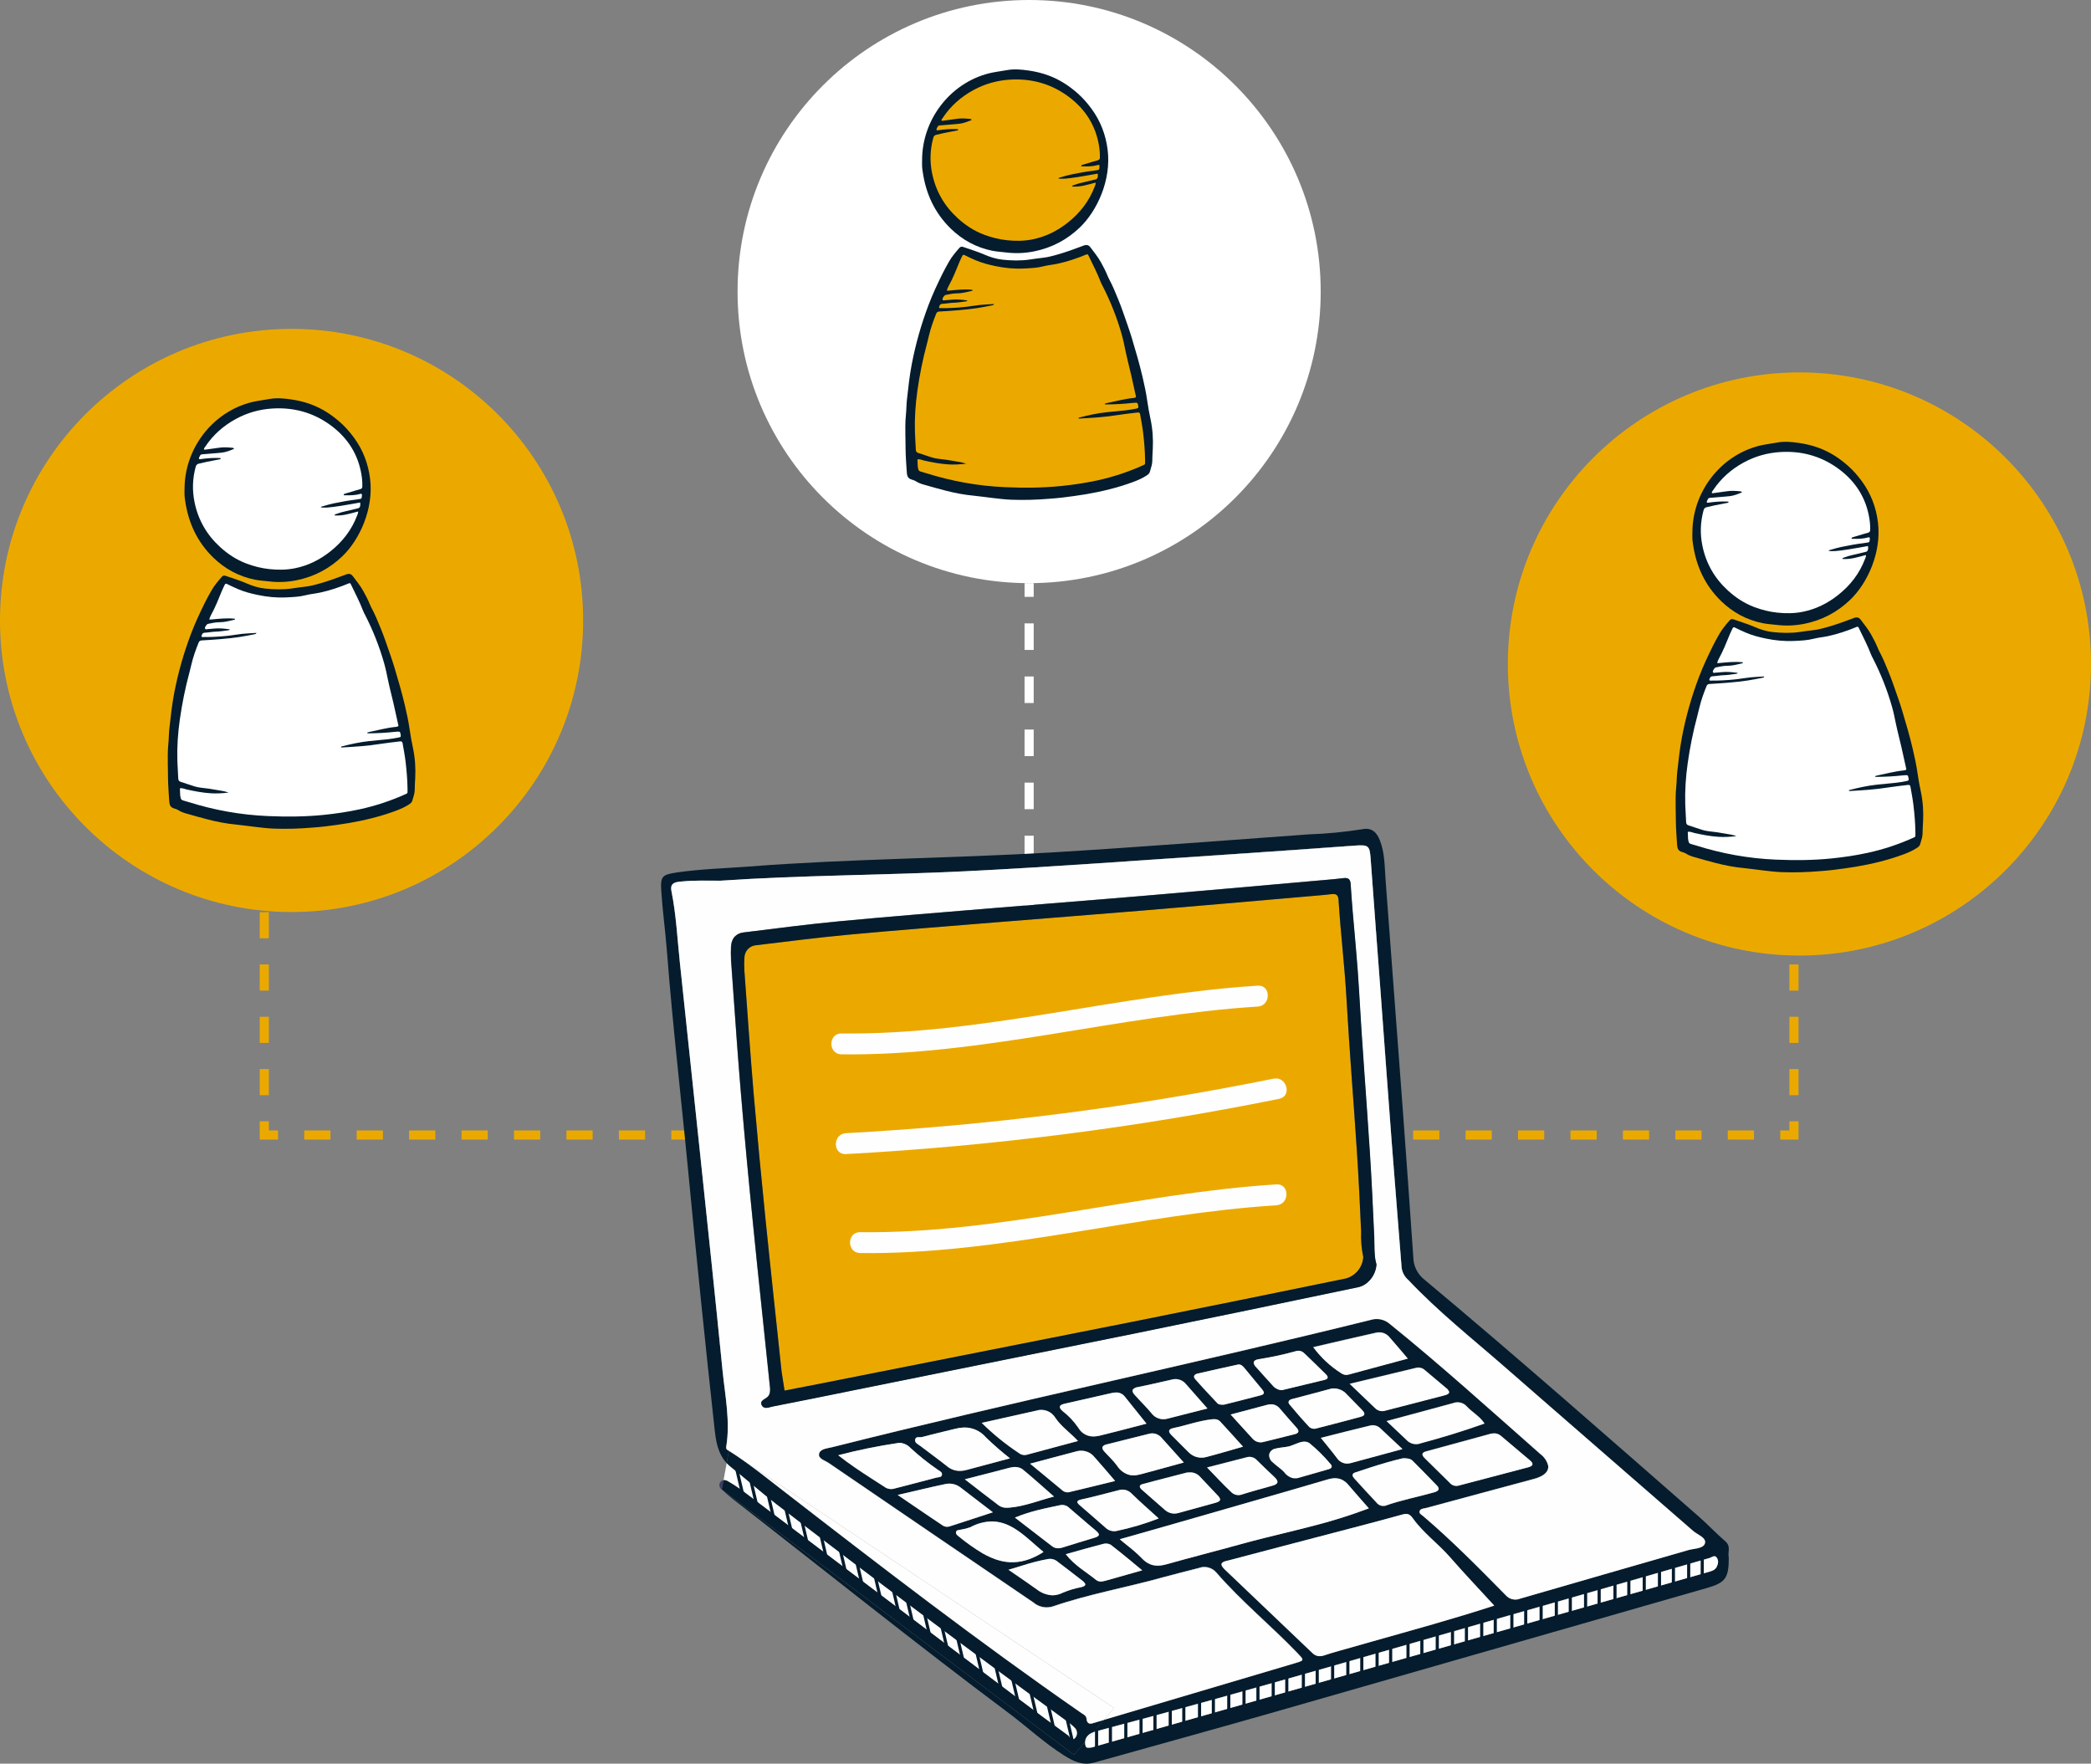 <?xml version="1.0" encoding="UTF-8"?><svg id="Layer_1" xmlns="http://www.w3.org/2000/svg" xmlns:xlink="http://www.w3.org/1999/xlink" viewBox="0 0 914.72 771.51"><rect x="0" y="0" width="914.72" height="771.51" fill="#808080" stroke="none"/><defs><style>.cls-1,.cls-2,.cls-3,.cls-4,.cls-5,.cls-6{fill:none;}.cls-7{clip-path:url(#clippath);}.cls-8{fill:#041c2d;}.cls-9{fill:#eba900;}.cls-10{fill:#fff;}.cls-11{fill:#fefefe;}.cls-12{fill:#393c61;}.cls-13{fill:#2f3259;}.cls-2{stroke-dasharray:0 0 11.61 11.61;}.cls-2,.cls-3,.cls-4,.cls-5,.cls-6{stroke-miterlimit:10;stroke-width:4px;}.cls-2,.cls-4{stroke:#fff;}.cls-3{stroke-dasharray:0 0 11.44 11.44;}.cls-3,.cls-5,.cls-6{stroke:#eba900;}.cls-6{stroke-dasharray:0 0 11.47 11.47;}</style><clipPath id="clippath"><rect class="cls-1" x="289.21" y="362.54" width="467.07" height="408.97"/></clipPath></defs><g><line class="cls-5" x1="115.62" y1="381.58" x2="115.62" y2="387.58"/><line class="cls-3" x1="115.62" y1="399.02" x2="115.62" y2="484.79"/><polyline class="cls-5" points="115.62 490.51 115.62 496.51 121.62 496.51"/><line class="cls-6" x1="133.09" y1="496.51" x2="310.92" y2="496.51"/><line class="cls-5" x1="316.65" y1="496.51" x2="322.65" y2="496.51"/></g><g><line class="cls-5" x1="784.78" y1="381.58" x2="784.78" y2="387.58"/><line class="cls-3" x1="784.78" y1="399.02" x2="784.78" y2="484.79"/><polyline class="cls-5" points="784.78 490.51 784.78 496.51 778.78 496.51"/><line class="cls-6" x1="767.3" y1="496.51" x2="589.48" y2="496.51"/><line class="cls-5" x1="583.75" y1="496.51" x2="577.75" y2="496.51"/></g><g><line class="cls-4" x1="450.2" y1="255.09" x2="450.2" y2="261.09"/><line class="cls-2" x1="450.2" y1="272.7" x2="450.2" y2="406.2"/><line class="cls-4" x1="450.2" y1="412.01" x2="450.2" y2="418.01"/></g><circle class="cls-9" cx="127.55" cy="271.42" r="127.55"/><g class="cls-7"><g id="Group_5291"><g id="Group_4307"><path id="Path_17636" class="cls-9" d="M325.62,419.09c-.06-2.98,2.25-5.47,5.23-5.63,13.55-1.62,27.1-3.37,40.69-4.63,21.12-1.96,42.28-3.6,63.43-5.32,21.7-1.77,43.4-3.43,65.1-5.23,23.13-1.9,46.32-3.96,69.51-5.96,4.31-.39,8.63-.69,12.92-1.2,2.18-.26,2.88,.57,3.01,2.53,.91,14.52,2.68,28.97,3.5,43.51,1.25,22.05,3.06,44.08,4.51,66.13,.78,11.76,1.34,23.53,1.87,35.3-.15,3.79,.16,7.59,.94,11.31-.28,4.37-3.26,8.1-7.45,9.33-31.05,6.39-62.11,12.69-93.18,18.91-39.62,7.85-79.23,15.7-118.85,23.54-11.22,2.22-22.44,4.48-33.67,6.62l-1.27-8.21c-2.35-22.24-4.79-44.47-7.04-66.7-1.87-18.3-3.6-36.6-5.19-54.92-1.52-17.93-2.74-35.88-4.06-53.83-.12-1.85-.12-3.71,0-5.56"/><path id="Path_17644" class="cls-11" d="M315.76,651.6l.06,.04-.06-.05h0Z"/><path id="Path_17645" class="cls-11" d="M318.88,634.67v.05c.94,.59,1.86,1.19,2.78,1.8l-2.78-1.85Z"/><path id="Path_17646" class="cls-11" d="M479.38,753.38c-1.98,.59-3.8,1.44-4.12-1.78-.13-1.23-1.38-1.73-2.3-2.35-44.65-30.96-87.68-64.1-130.61-97.37-5.46-4.23-10.85-8.55-16.48-12.55l-3.65-2.43c6.97,4.69,13.5,9.95,20.12,15.08,42.94,33.29,85.96,66.41,130.61,97.38,.91,.63,2.17,1.12,2.3,2.35,.32,3.23,2.14,2.37,4.12,1.78l3.53-1.04,.11-.13-3.65,1.08"/><path id="Path_17647" class="cls-11" d="M318.33,647.97c2.32,1.33,4.57,2.79,6.72,4.38,40.11,30.23,80.22,60.46,120.33,90.7,7.2,5.44,14.46,10.8,21.77,16.1,.91,.66,1.73,2.96,3.32,1.03,1.05-1.28,.95-3.15-.22-4.32-1.19-1.21-2.5-2.29-3.91-3.23-42.65-31-84.91-62.58-126.78-94.72-6.73-5.18-13.04-10.82-19.67-16.06-.71-.56-1.38-1.18-1.99-1.84l-1.39,7.52c.64-.06,1.28,.1,1.82,.44"/><path id="Path_17649" class="cls-8" d="M754.76,674.24c-3.96-3.39-7.51-7.23-11.45-10.68-39.93-34.91-79.73-70.01-120.46-104.02-2.85-2.34-4.53-5.81-4.59-9.5-1.51-21.95-3.08-43.88-4.69-65.81-2.46-33.04-4.94-66.08-7.43-99.12-.45-5.88-.29-11.85-2.5-17.49-1.38-3.53-3.59-5.73-7.71-4.88-7.8,1.24-15.66,1.99-23.55,2.26-37.55,2.69-75.11,5.68-112.7,7.92-43.92,2.59-87.96,2.74-131.89,6.13-10.54,.81-21.13,1.06-31.62,2.59-6.37,.97-7.31,1.58-6.91,7.87,.57,8.97,1.82,17.88,2.51,26.84,2.59,33.45,6.53,66.8,9.69,100.19,3.45,36.07,7.14,72.12,11.09,108.13,.59,5.4,1.31,10.97,5.31,15.33l.98-5.28h0c-.57-.36-1.19-.5-1.18-1.43,0-.16,0-.31,.03-.47,1.82-11.17-.52-22.18-1.62-33.21-3.13-31.79-6.54-63.61-9.87-95.4-2.9-27.64-5.82-55.28-8.78-82.92-1.12-10.48-1.62-21.06-3.71-31.45-.52-2.59,.39-3.76,3.23-4.1,.44-.05,.87-.09,1.31-.13,5.62-.56,11.23-.34,16.85-.34,35.61-2.42,71.32-2.38,106.95-4.12,38.17-1.87,76.31-4.78,114.44-7.3,18.72-1.23,37.43-2.59,56.15-3.93,6.22-.44,6.55,0,6.99,6.29,1.41,19.87,2.95,39.64,4.43,59.45,1.58,21.22,3.1,42.46,4.72,63.68,1.41,18.42,2.95,36.81,4.36,55.24,.3,2.1,1.35,4.01,2.97,5.38,13.1,13.9,28.08,25.71,42.4,38.24,27.3,23.87,54.72,47.57,82.06,71.42,1.95,1.73,5.89,2.99,5.27,5.41-.04,.15-.09,.3-.16,.44-.95,2.1-4.76,1.94-7.2,2.66-24.49,7.11-48.98,14.07-73.48,21.21-2.23,.92-4.8,.3-6.37-1.53-11.7-11.87-23.37-23.74-36.07-34.55-.68-.61-1.97-1.12-1.55-2.27,0-.02,.02-.03,.02-.04h0c.03-.07,.07-.14,.12-.21,.02-.04,.04-.08,.07-.12,.56-.76,1.82-.74,2.72-.99,15.76-4.32,31.55-8.47,47.31-12.77,4.28-1.18,6.34-3.22,5.99-5.73-.54-1.98-1.72-3.72-3.36-4.95-21.81-19.23-43.34-38.77-65.97-57.01-2.27-1.95-5.38-2.6-8.24-1.73-78.34,19.41-157.37,35.98-235.66,55.69-2.17,.55-5.18,.62-5.7,2.87-.03,.12-.04,.25-.05,.37,0,1.8,2.76,2.56,4.29,3.59,29.79,20.37,59.62,40.69,89.48,60.97,2.38,2.05,5.65,2.7,8.64,1.73,15.74-5.4,32.17-8.27,48.16-12.73,5.18-1.43,10.37-2.68,15.55-4.03,2.71-1.05,5.79-.28,7.69,1.93,10.92,12.63,23.9,23.17,35.42,35.17,1.46,1.52,2.25,2.33,2.26,2.89,.12,.72-.9,1.02-3.29,1.73-27.85,8.23-55.7,16.48-83.55,24.77l-4.57,5.31c.8-.29,1.63-.5,2.44-.72,68.79-18.14,136.98-38.38,205.42-57.75,20.6-5.83,41.14-11.85,61.72-17.74,.86-.24,1.86-1.19,2.74-.49,.02,.02,.04,.04,.07,.06,.03,.02,.06,.05,.08,.08,.05,.05,.1,.11,.14,.17l.03,.03h0l.02,.03s.04,.07,.06,.1c.49,.72,.65,1.61,.45,2.46-.1,.51-.27,1.01-.5,1.47-.78,1.55-2.3,1.89-3.83,2.32-85.36,24.27-170.72,48.54-256.07,72.81-4.74,1.35-9.48,2.71-13.67,3.91-1.04,.04-1.82,.24-2.26-.19-.17-.19-.29-.42-.33-.67-.15-.52-.21-1.07-.17-1.62l-4.89,5.7-153.96-116.02c1.55,1.41,3.1,2.81,4.75,4.09,40.21,31.26,79.91,63.18,120.75,93.7,8.12,6.08,15.55,13.06,24.18,18.5,3.98,2.51,8.1,4.53,13.08,3.13,26.58-7.45,53.2-14.76,79.73-22.35,62.82-18.02,125.63-36.04,188.45-54.06,7.99-2.3,9.5-4.28,9.5-13.27-.61-2.13,1.12-4.9-1.51-7.13m-126.06-21.96c-.35,.22-.73,.39-1.13,.49-7.16,2.08-14.52,3.41-21.6,5.94-1.43,.32-2.92-.22-3.82-1.38-3.3-3.46-6.51-7.04-9.73-10.56-.78-.89-1.18-1.88-.02-2.44,.13-.07,.28-.14,.42-.19,2.1-.69,4.19-1.38,6.28-2.07,4.95-1.6,9.86-3.06,14.61-4.15h.02c1.46-.18,2.94,.16,4.17,.98,3.59,3.59,7.14,7.21,10.65,10.86,1.08,1.12,1.04,1.96,.14,2.53m-62.79-5.64l-.14-.02c-.2-.03-.4-.06-.6-.11-1.43-.48-2.66-1.41-3.53-2.64-.31-.33-.63-.64-.97-.93-1.23-1.07-2.74-2.11-3.87-3.2-1.13-.82-1.74-2.17-1.61-3.56,.34-1.3,1.41-2.27,2.73-2.48,1.67-.48,3.8-.54,5.57-.91,.3-.07,.6-.14,.87-.22,2.2-.7,4.76-2.24,6.96-1.87,.53,.09,1.03,.29,1.47,.6,3.36,2.73,6.44,5.78,9.2,9.1,.08,.09,.16,.18,.23,.28,.34,.36,.41,.89,.18,1.32-.23,.32-.57,.54-.96,.63-4.35,1.27-8.71,2.51-12.32,3.53l-1.5,.43c-.57,.08-1.15,.1-1.72,.04m-85.26,24.97c-.1,.2-.26,.37-.45,.48-.17,.11-.34,.2-.52,.28-.1,.04-.21,.09-.32,.13-.23,.08-.47,.16-.74,.24-4.57,1.36-9.12,2.77-13.66,4.19h0c-.6,.2-1.23,.32-1.86,.36-1.05,.07-2.09-.27-2.91-.93-5.21-4.04-10.42-8.03-16.2-12.48,1.73-.73,3.44-1.35,5.13-1.89s3.37-1.01,5.04-1.43c1.67-.42,3.33-.78,4.98-1.14,1.65-.36,3.29-.69,4.93-1.04,1.43-.19,2.86,.32,3.83,1.38,1.09,.93,2.18,1.86,3.27,2.8,1.65,1.42,3.3,2.84,4.95,4.25,1.1,.94,2.21,1.87,3.32,2.79,.43,.32,.81,.72,1.11,1.17,.13,.19,.2,.43,.18,.66,0,.06-.03,.13-.05,.19m107.83-62.31c2.35,2.44,4.74,4.81,7.09,7.24,1.18,1.22,2.3,2.54-.41,3.26-6.39,1.73-12.77,3.4-19.17,5.03l-.09,.02c-1.08,.38-2.27,.17-3.15-.56-2.96-3.17-5.82-6.45-8.6-9.79-.06-.07-.11-.14-.15-.22-.47-.46-.48-1.22-.02-1.69,.02-.02,.05-.05,.07-.07,.3-.24,.64-.41,1.02-.49,6.13-1.56,12.23-3.23,17.36-4.61,2.19-.29,4.4,.39,6.05,1.87m-21.39,15.15c1.31,1.46,1.25,2.44-.78,2.95-4.51,1.13-9,2.3-13.52,3.37-1.68,.5-3.49,.02-4.71-1.24l-.99-1.09c-1.98-2.14-3.94-4.32-5.94-6.51l-2.84-3.14c4.95-1.31,10.37-2.73,15.82-4.2,.53-.15,1.08-.23,1.63-.26,1.59-.09,3.11,.6,4.09,1.86,2.37,2.79,4.79,5.55,7.24,8.28m-23.35,8.35c-5.59,1.59-10.77,3.17-16.02,4.53-2.79,.79-5.78-.01-7.8-2.09-2.51-2.45-4.98-4.95-7.45-7.45-1.5-1.49-1.62-2.61,.82-3.13,5.5-1.13,10.8-3.09,16.42-3.78,.54-.08,1.09-.11,1.63-.11,.88-.03,1.73,.3,2.35,.92,3.32,3.55,6.55,7.2,10.06,11.08m-30.95,1.35l2.43,2.71,2.61,2.9c-2.56,.7-5.03,1.38-7.45,2.05l-4.78,1.31c-1.56,.43-3.13,.85-4.69,1.27l-2.35,.62c-.96,.26-1.94,.39-2.93,.37-.23,0-.46-.01-.68-.04-.44-.05-.88-.14-1.31-.26-2.04-.67-3.79-2.02-4.95-3.83-.83-1.13-1.73-2.2-2.71-3.2-.97-1.02-1.97-2.02-2.91-3.07-.31-.32-.57-.7-.75-1.11-.13-.28-.15-.59-.06-.89,.05-.13,.12-.26,.22-.36,.46-.42,1.03-.69,1.65-.8,6.14-1.51,12.28-3.04,18.4-4.6,.26-.07,.52-.13,.78-.16,1.87-.24,3.73,.52,4.9,2,1.5,1.67,3,3.34,4.58,5.09m-25.01,13.7c-6.95,1.73-13.58,3.32-20.21,4.91-.14,.03-.28,.04-.42,.05-1,.05-1.97-.33-2.68-1.04-4.41-3.69-8.86-7.34-13.89-11.49,3.67-.98,7.18-1.91,10.59-2.82,3.41-.91,6.74-1.79,10.07-2.67h.02c2.87-.66,5.85,.43,7.62,2.77l.2,.21h0c2.82,3.13,5.52,6.37,8.69,10.06m-26.73,6.82c-6.82,1.81-12.77,4.24-19.21,4.83-.43,.04-.88,.07-1.31,.07-1.28,.08-2.55-.27-3.61-.99-4.79-3.61-9.54-7.33-14.88-11.46,4.71-1.21,9.02-2.3,13.2-3.39,2.08-.54,4.13-1.07,6.18-1.62,.79-.22,1.61-.35,2.43-.38h.16c.7-.01,1.39,.1,2.05,.34,.52,.19,1.01,.46,1.44,.81,4.43,3.65,8.68,7.5,13.57,11.78m11.68,4.19c-1.7-1.45-2.49-2.35,.58-3,5.35-1.17,10.65-2.61,15.96-3.96,2.05-.66,4.3-.07,5.76,1.51,3.66,3.6,7.56,6.98,11.81,10.84-6.03,2.35-12.25,4.19-18.58,5.51-1.71,.28-3.45-.27-4.69-1.47-3.62-3.13-7.19-6.33-10.83-9.43m26.74-7.17c-.13-.11-.25-.23-.37-.36-.15-.16-.27-.34-.37-.54-.09-.16-.14-.34-.15-.52,0-.44,.33-.81,1.16-1.04,1.69-.46,3.39-.91,5.06-1.35,5.03-1.33,9.95-2.57,14.35-3.71,.35-.03,.67-.04,.97-.05,1.69-.16,3.37,.44,4.57,1.64,2.06,2.14,4.08,4.33,6.13,6.49,.66,.69,1.31,1.39,1.97,2.08,1.68,1.74,.86,2.46-.84,2.97l-.23,.07c-5.41,1.49-10.8,3.02-16.21,4.47-2.06,.63-4.31,.14-5.92-1.31-3.39-2.94-6.74-5.91-10.11-8.86m28.51-9.74c6.24-1.61,11.93-3.09,17.63-4.53,1.55-.35,3.17,.18,4.22,1.38,2.51,2.48,5.04,4.91,7.63,7.33,1.82,1.72,2,2.99-.78,3.76-4.47,1.27-8.96,2.47-13.39,3.86-1.49,.56-3.16,.29-4.39-.72-3.66-3.42-7.06-7.13-10.92-11.09m49.76-12.95h0c7.5-1.91,14.49-3.69,21.53-5.37,1.54-.4,3.18,0,4.36,1.06l.04,.04c3.06,2.82,6.09,5.69,9.79,9.16h0l-22.55,6.12c-.6,.17-1.22,.25-1.84,.24-1.77-.08-3.39-1.01-4.34-2.5l-.04-.05-.02-.02c-2.09-2.78-4.36-5.44-6.94-8.69m75.77-1.96c.79,0,1.58,.19,2.27,.57,.28,.15,.54,.33,.78,.54l.03,.02c4.18,3.56,8.38,7.1,12.59,10.63,1.88,1.56,1.42,2.52-.71,3.08-10.2,2.67-20.4,5.36-30.6,8.05-1.41,.32-2.88-.18-3.79-1.31-3.65-3.56-7.26-7.11-10.85-10.65-.93-.91-1.46-1.82-.67-2.47,.35-.27,.76-.47,1.19-.56,9.5-2.61,19-5.2,28.51-7.77,.29-.04,.59-.07,.89-.08,.11,0,.23-.03,.35-.04m-11.82-11.73c2.37,2.53,5.61,4.2,7.68,7.39h-.03l.02,.03c-9.31,3.32-18.55,6.13-27.88,8.64-1.89,.72-4.02,.39-5.61-.86-2.97-2.8-5.88-5.58-9.34-8.85,10.14-2.73,19.63-5.26,29.11-7.89,2.14-.82,4.56-.21,6.05,1.53m-21.11-17.05c1.07,.04,2.08,.47,2.83,1.23,2.99,2.55,6.01,5.08,9.04,7.6,.62,.42,1.1,1.01,1.4,1.7,0,.04,.01,.07,.02,.11,0,.03,0,.06,0,.09,0,.52-.5,.98-1.75,1.32l-.2,.06c-8.69,2.24-17.37,4.52-26.07,6.75-1.53,.44-3.19,.03-4.33-1.09-3.54-3.36-7.07-6.75-11.16-10.68,10.19-2.44,19.67-4.73,29.16-7.01,.35-.08,.7-.11,1.06-.1m-18.81-15.23c2.12-.54,4.38,.13,5.85,1.76,2.67,3.01,5.25,6.09,8.2,9.55h-.05c-9.07,2.44-17.59,4.72-26.03,7.07-1.11,.25-2.28-.02-3.17-.74l-.05-.03h0c-4.7-2.99-8.8-6.82-12.09-11.31,9.43-2.18,18.38-4.32,27.36-6.29m-51.25,11.63c5.55-.86,11.04-2.05,16.45-3.56,1.26-.37,2.62,0,3.52,.95,3.15,3,6.25,6.05,9.36,9.1,.6,.59,.94,1.13,.88,1.56s-.52,.8-1.49,1.04l-18.42,4.43c-.24,.02-.47,.02-.71,0-1.47-.26-2.78-1.07-3.68-2.25-2.4-2.55-4.64-5.23-7.04-7.82-.54-.48-.9-1.13-1.02-1.84-.05-.84,.71-1.38,2.11-1.63m-26.66,6.33c5.88-1.35,11.77-2.66,17.65-3.94,1.25-.26,2.11,.61,2.84,1.49,2.53,3.01,5.04,6.04,7.53,9.1,.81,1,1.85,2.24-.29,2.82-5.56,1.49-11.14,2.87-16.23,4.15-1.38,.03-2.25,0-2.87-.66-3.26-3.46-6.54-6.91-9.69-10.53-.99-1.13-.38-2.09,1.04-2.41m-28.14,6.78c.58-.51,1.31-.83,2.08-.91,4.95-.98,9.88-2.16,14.81-3.26,2.23-.63,4.62,.1,6.11,1.87,3.05,3.5,6.11,6.96,9.48,10.78-6.05,1.54-11.73,3.01-17.44,4.45-2.64,.78-5.49-.2-7.11-2.43-2.25-2.71-4.79-5.18-7.14-7.78-1.07-1.18-1.38-2.08-.78-2.74m-30.04,6.41c6.86-1.55,13.71-3.13,20.57-4.66,.53-.12,1.06-.2,1.61-.23,1.6-.17,3.18,.49,4.17,1.76,3.09,3.83,6.15,7.66,9.5,11.86-7.16,1.85-13.81,3.65-20.49,5.25-.37,.09-.73,.15-1.08,.21-.58,.09-1.16,.14-1.75,.13-2.39,.01-4.64-1.14-6.02-3.08-.24-.3-.45-.62-.65-.95-1.84-2.67-4.08-5.04-6.65-7.01-1.9-1.66-1.67-2.71,.8-3.27m-12.36,3.02c3.19-1.03,6.67,.29,8.38,3.18,2.53,3.76,6.35,6.32,9.87,10.09h-.02l.02,.02c-7.84,2.11-15.3,4.12-22.74,6.11-1.13,.18-2.29-.13-3.18-.86-5.81-3.87-11.24-8.29-16.21-13.19,8.55-1.91,16.22-3.6,23.88-5.35m-52.99,12.61c.33-1.52,1.9-.78,2.88-1.04,4.88-1.31,9.8-2.43,14.69-3.65,1.23-.32,2.49-.5,3.76-.54,3.7-.1,7.25,1.48,9.64,4.3,3.34,3.26,6.87,6.33,10.56,9.19h-.05c-6.62,1.77-12.74,3.39-18.8,5.04-1.12,.32-2.28,.47-3.45,.45-1.94-.07-3.8-.79-5.28-2.05-3.84-3.07-7.85-5.92-11.75-8.92-.95-.73-2.51-1.27-2.19-2.79m-10.44,21.71c-.89,.01-1.76-.22-2.53-.66-2.09-1.36-4.17-2.69-6.28-4.06-4.69-3.02-9.49-6.18-14.43-10.08,8.68-2.28,17.49-4.07,26.37-5.38,.25-.03,.51-.05,.76-.04,1.75,.18,3.38,.99,4.57,2.28,3.73,3.42,7.69,6.58,11.86,9.46,.78,.54,1.94,.96,1.88,2.08-.06,1.36-1.5,1.14-2.3,1.36-6.09,1.67-12.23,3.15-18.34,4.78-.5,.17-1.03,.26-1.56,.26m24.57,16.48c-.86,.04-1.7-.23-2.37-.75-1.8-1.21-3.6-2.43-5.42-3.67-4.43-2.98-8.98-6.06-13.99-9.51,7.56-1.75,13.93-3.31,20.31-4.65,2.38-.65,4.93-.22,6.95,1.19,4.67,3.56,9.32,7.15,14.4,11.05-6.65,2.17-12.83,4.19-19,6.19-.29,.08-.58,.13-.88,.14m21.96,14.54c-.38-.11-.75-.24-1.12-.37-.63-.22-1.26-.48-1.88-.75-.23-.1-.45-.2-.68-.3-.98-.45-1.94-.95-2.9-1.49-3.65-2.19-7.13-4.65-10.41-7.36-.55-.43-1.28-.94-1.26-1.71,0-.12,.02-.23,.05-.34,.28-.97,1.38-.74,2.13-.97,1.39-.22,2.75-.56,4.07-1.03,2.97-1.65,6.31-2.53,9.71-2.55,8.8,.14,15.21,7.42,22.34,13.36-.94,.61-1.86,1.15-2.77,1.62-.87,.46-1.77,.87-2.68,1.23-.85,.34-1.72,.63-2.61,.87-2.01,.56-4.1,.81-6.19,.76h-.07c-.77-.02-1.53-.09-2.3-.2-1.17-.17-2.32-.43-3.44-.78m38.33,10.8c-.02,.12-.08,.24-.16,.33-.11,.12-.23,.22-.37,.3-.19,.11-.39,.19-.59,.26-.27,.09-.55,.17-.83,.23-2.76,.53-5.46,1.35-8.04,2.46-1.4,.71-2.95,1.07-4.53,1.06-2.49-.17-4.87-1.09-6.81-2.66h0c-1.44-1.04-2.88-2.05-4.37-3.08-2.48-1.72-5.07-3.48-7.9-5.43,2.31-.67,4.49-1.35,6.6-2,3.36-1.09,6.79-1.96,10.27-2.61,.17-.04,.35-.08,.52-.11,1.23-.18,2.49,.09,3.54,.76,3.82,2.87,7.59,5.81,11.38,8.74,.45,.32,.84,.71,1.15,1.17,.07,.12,.12,.25,.14,.39,0,.06,0,.12,0,.18m24.92-6.28c-5.91,1.69-10.78,3.08-15.62,4.43-.59,.18-1.18,.31-1.79,.4-.96,.21-1.97,0-2.75-.6-4.32-3.55-9.38-6.25-13.3-11.29,5.73-1.6,11.07-3.15,16.42-4.52,1.11-.3,2.3-.16,3.31,.39,3.19,2.47,6.3,5.03,9.6,7.75l1.88,1.55,2.28,1.87-.02,.02Zm26.96-7.08c-5.45,1.45-10.89,2.9-16.31,4.43-.52,.15-1.04,.26-1.54,.37-.72,.14-1.44,.22-2.17,.24-.46,0-.92-.01-1.38-.07-.22-.03-.45-.07-.67-.11-.45-.09-.88-.22-1.31-.38-1.41-.57-2.67-1.45-3.69-2.58-1.82-1.85-3.76-3.58-5.8-5.18-.84-.69-1.71-1.38-2.61-2.12-.44-.37-.89-.74-1.34-1.12,6.69-1.9,13.11-3.72,19.46-5.53,2.11-.6,4.22-1.21,6.33-1.82l16.34-4.69c10.9-3.13,21.79-6.26,32.67-9.41,5.44-1.58,10.88-3.17,16.32-4.76,.86-.26,1.75-.43,2.64-.48,.2-.01,.41-.01,.61,0,.39,0,.78,.05,1.17,.12,.57,.1,1.12,.28,1.64,.52,1.14,.57,2.15,1.39,2.94,2.39,1.51,1.81,3.06,3.58,4.66,5.39,1.36,1.54,2.75,3.11,4.19,4.76-7.99,3.02-16.14,5.59-24.42,7.69-2.34,.61-4.67,1.21-7.01,1.78-2.34,.58-4.67,1.15-7,1.72-2.1,.52-4.2,1.04-6.3,1.55l-1.56,.39c-3.19,.8-6.37,1.62-9.54,2.5-5.43,1.5-10.88,2.94-16.32,4.4m65.36,40.58c-4.19,1.21-8.42,2.3-12.56,3.68-.91,.35-1.9,.47-2.87,.33-.97-.18-1.85-.66-2.53-1.37-12.74-12.18-25.5-24.34-38.27-36.48-2.77-2.65-.95-3.35,.86-3.79,.28-.07,.56-.13,.83-.2l.34-.09,1.78-.47c14.19-3.78,28.4-7.47,42.66-11.2l1.34-.35c3.92-1.03,7.86-2.06,11.79-3.09,5.81-1.53,11.62-3.1,17.43-4.69l.56-.15h.03l.06-.02c.26-.08,.51-.13,.73-.18,.18-.03,.34-.05,.5-.06,.06,0,.13-.02,.19-.02,1.35-.08,2.21,.52,3.28,2.01,4.53,6.33,10.94,10.93,16.06,16.76,6.18,7.1,12.68,13.95,19.46,21.34-17.84,5.83-35.59,10.66-53.27,15.66-2.8,.79-5.61,1.59-8.41,2.39"/><path id="Path_17651" class="cls-12" d="M314.96,648.59c-.55,1.05-.21,2.35,.78,3h0l.75-4.06c-.65,.1-1.21,.49-1.54,1.06"/><path id="Path_17652" class="cls-12" d="M322.24,636.91l-.59-.39,.59,.39Z"/><path id="Path_17653" class="cls-8" d="M474.67,762c.06-.87,.37-1.7,.89-2.4,.74-.87,1.7-1.52,2.79-1.87l4.57-5.3-3.53,1.04c-1.98,.59-3.8,1.44-4.12-1.78-.13-1.23-1.38-1.71-2.3-2.35-44.65-30.96-87.68-64.1-130.61-97.37-6.62-5.13-13.16-10.4-20.12-15.08l-.59-.39c-.92-.61-1.84-1.21-2.78-1.8l-.98,5.28c.61,.67,1.28,1.28,1.99,1.84,6.63,5.24,12.94,10.88,19.67,16.06,41.88,32.14,84.15,63.72,126.8,94.72,1.41,.94,2.72,2.03,3.91,3.23,1.17,1.17,1.27,3.04,.22,4.32-1.59,1.93-2.4-.36-3.32-1.03-7.31-5.3-14.57-10.66-21.77-16.1-40.1-30.24-80.21-60.47-120.33-90.7-2.15-1.59-4.4-3.05-6.72-4.38-.54-.35-1.18-.5-1.82-.44l-.75,4.06,.06,.05,153.96,116.03,4.88-5.66Z"/><path id="Path_17654" class="cls-11" d="M318.86,634.62c2.39,1.5,4.72,3.09,7.01,4.72l161.55,107.85-4.41,5.11c27.82-8.22,55.63-16.46,83.44-24.74,2.27-.67,3.3-.98,3.29-1.64-.1-.56-.88-1.36-2.26-2.8-11.54-11.99-24.52-22.55-35.42-35.17-1.9-2.2-4.98-2.97-7.69-1.93-5.18,1.35-10.37,2.59-15.55,4.03-16,4.47-32.43,7.33-48.16,12.73-2.98,.97-6.26,.32-8.64-1.73-29.84-20.33-59.66-40.65-89.48-60.97-1.55-1.06-4.4-1.73-4.29-3.69,0-.16,.02-.31,.05-.47,.52-2.15,3.53-2.32,5.7-2.87,78.29-19.71,157.32-36.3,235.69-55.7,2.86-.88,5.97-.22,8.24,1.73,22.63,18.28,44.16,37.82,65.97,57.01,1.68,1.24,2.87,3.03,3.36,5.05,.42,2.55-1.63,4.62-5.99,5.82-15.81,4.22-31.57,8.41-47.34,12.73-.89,.24-2.12,.19-2.69,.94-.03,.04-.04,.08-.07,.12-.04,.07-.08,.14-.12,.21-.41,1.1,.85,1.66,1.55,2.26,12.7,10.82,24.38,22.69,36.07,34.55,1.57,1.83,4.14,2.45,6.37,1.53,24.47-7.13,48.98-14.11,73.48-21.21,2.45-.71,6.19-.64,7.18-2.61,.06-.13,.11-.26,.14-.39,.63-2.51-3.32-3.72-5.27-5.42-27.31-23.85-54.75-47.55-82.06-71.42-14.33-12.53-29.3-24.35-42.4-38.24-1.62-1.37-2.68-3.28-2.97-5.38-1.42-18.42-2.95-36.81-4.36-55.24-1.62-21.22-3.15-42.46-4.72-63.68-1.47-19.8-3.01-39.63-4.43-59.46-.44-6.31-.77-6.73-6.99-6.29-18.71,1.33-37.42,2.7-56.15,3.93-38.1,2.46-76.24,5.37-114.39,7.24-35.62,1.75-71.33,1.7-106.97,4.12-5.61,0-11.22-.21-16.85,.34-.43,.04-.86,.08-1.31,.13-2.83,.35-3.75,1.49-3.23,4.1,2.08,10.37,2.59,20.97,3.7,31.48,2.94,27.64,5.86,55.26,8.77,82.86,3.34,31.83,6.74,63.65,9.9,95.49,1.08,11.03,3.42,22.03,1.59,33.25-.02,.12-.03,.25-.03,.37,.03,.84,.63,.99,1.18,1.34m.94-220.73c.04-1.15,.35-2.28,.92-3.28,.18-.3,.38-.58,.61-.84,1.03-1.08,2.42-1.75,3.91-1.88,14.12-1.75,28.25-3.62,42.42-4.95h.07c22-2.08,44.05-3.82,66.08-5.65,5.66-.47,11.32-.94,16.97-1.39,11.31-.92,22.63-1.84,33.94-2.75,5.66-.47,11.32-.94,16.97-1.42,24.13-2.02,48.31-4.22,72.5-6.34,2.25-.21,4.49-.39,6.74-.59s4.49-.42,6.73-.69,3.01,.6,3.13,2.69c.24,3.86,.52,7.72,.85,11.58,.96,11.57,2.15,23.12,2.8,34.72,1.31,23.47,3.2,46.9,4.71,70.38,.81,12.51,1.4,25.04,1.95,37.57,.11,2.56,.04,5.12,.22,7.54,.09,1.52,.35,3.02,.78,4.47-.17,2.91-1.47,5.64-3.61,7.61-1.15,1.15-2.59,1.96-4.17,2.34-32.38,6.8-64.78,13.51-97.19,20.13-41.32,8.36-82.63,16.71-123.95,25.05-11.7,2.37-23.4,4.77-35.12,7.04-.31,.06-.64,.15-.98,.24s-.69,.19-1.04,.26c-.11,.02-.23,.04-.35,.06-.22,.04-.45,.05-.68,.05-.85,.01-1.61-.51-1.91-1.31-.14-.28-.2-.59-.18-.9,.05-.35,.22-.67,.48-.9,.14-.13,.28-.26,.44-.37,.16-.12,.33-.23,.5-.34,.43-.25,.84-.53,1.22-.83,.5-.42,.87-.98,1.07-1.61,.24-1.02,.28-2.08,.11-3.11-1.22-11.83-2.45-23.67-3.71-35.49-1.26-11.83-2.47-23.66-3.65-35.49-1.95-19.47-3.75-38.95-5.41-58.44-1.19-14.31-2.2-28.64-3.22-42.96-.34-4.78-.68-9.55-1.02-14.33-.13-1.97-.13-3.95,0-5.92"/><path id="Path_17655" class="cls-11" d="M472.97,749.26c.91,.61,2.17,1.12,2.3,2.35,.32,3.23,2.14,2.37,4.12,1.78l3.65-1.08,4.41-5.11-161.55-107.85c5.63,4.01,11.03,8.34,16.48,12.55,42.93,33.27,85.96,66.41,130.61,97.37"/><path id="Path_17656" class="cls-11" d="M621.05,660.95h0c.03-.07,.07-.15,.12-.21-.04,.06-.08,.13-.11,.21"/><path id="Path_17657" class="cls-11" d="M671.27,646.96c4.38-1.19,6.42-3.27,5.99-5.82,.33,2.51-1.72,4.55-5.99,5.73-15.76,4.31-31.55,8.46-47.31,12.77-.9,.24-2.16,.22-2.72,.99,.58-.75,1.8-.69,2.69-.94,15.76-4.32,31.53-8.51,47.34-12.73"/><path id="Path_17658" class="cls-11" d="M362.56,640.08c29.82,20.33,59.64,40.66,89.48,60.97,2.38,2.04,5.65,2.7,8.64,1.73,15.74-5.4,32.17-8.27,48.16-12.73,5.18-1.43,10.37-2.68,15.55-4.03,2.71-1.05,5.79-.28,7.69,1.93,10.89,12.63,23.88,23.18,35.42,35.17,1.38,1.43,2.17,2.24,2.26,2.8,0-.56-.8-1.37-2.26-2.89-11.51-11.98-24.49-22.54-35.42-35.17-1.9-2.2-4.98-2.97-7.69-1.93-5.18,1.35-10.37,2.59-15.55,4.03-16,4.47-32.43,7.33-48.16,12.73-2.98,.97-6.26,.32-8.64-1.73-29.86-20.29-59.69-40.61-89.48-60.97-1.52-1.04-4.29-1.79-4.29-3.59-.11,1.96,2.75,2.63,4.29,3.69"/><path id="Path_17659" class="cls-11" d="M536.48,373.9c18.73-1.23,37.44-2.61,56.15-3.93,6.22-.44,6.55-.02,6.99,6.29,1.41,19.82,2.95,39.64,4.43,59.45,1.58,21.22,3.1,42.46,4.72,63.68,1.41,18.42,2.95,36.81,4.36,55.24,.3,2.1,1.35,4.01,2.97,5.38,13.1,13.9,28.08,25.71,42.4,38.24,27.31,23.87,54.75,47.57,82.06,71.42,1.95,1.7,5.9,2.9,5.27,5.42-.03,.13-.08,.26-.14,.38,.07-.14,.13-.29,.16-.44,.62-2.43-3.32-3.69-5.27-5.41-27.33-23.85-54.77-47.55-82.06-71.42-14.33-12.53-29.3-24.35-42.4-38.25-1.62-1.37-2.67-3.28-2.97-5.38-1.42-18.42-2.95-36.81-4.36-55.24-1.62-21.22-3.14-42.46-4.72-63.68-1.47-19.8-3.02-39.59-4.43-59.46-.44-6.29-.78-6.73-6.99-6.29-18.72,1.34-37.43,2.7-56.15,3.93-38.13,2.51-76.26,5.42-114.44,7.3-35.62,1.75-71.33,1.7-106.95,4.12,35.64-2.42,71.35-2.38,106.97-4.12,38.15-1.87,76.28-4.78,114.39-7.24"/><path id="Path_17660" class="cls-11" d="M316.13,599.66c-3.15-31.84-6.56-63.66-9.9-95.49-2.91-27.6-5.83-55.22-8.77-82.86-1.12-10.5-1.62-21.11-3.7-31.48-.52-2.6,.39-3.76,3.23-4.1,.43-.05,.86-.09,1.31-.13-.44,.04-.87,.08-1.31,.13-2.83,.35-3.75,1.51-3.23,4.1,2.08,10.39,2.59,20.97,3.7,31.45,2.95,27.64,5.88,55.28,8.77,82.92,3.34,31.79,6.74,63.61,9.87,95.4,1.1,11.03,3.44,22.04,1.62,33.21-.02,.15-.03,.31-.03,.47,0-.12,0-.25,.03-.37,1.82-11.23-.52-22.23-1.59-33.25"/><path id="Path_17661" class="cls-11" d="M634.18,681.04c-5.12-5.83-11.53-10.42-16.06-16.76-1.04-1.48-1.91-2.09-3.24-2.01-.06,0-.13,.02-.19,.02-.16,.02-.32,.03-.5,.06-.23,.04-.48,.1-.73,.18l-.07,.02-.59,.16c-5.79,1.62-11.61,3.17-17.43,4.69-3.92,1.03-7.84,2.06-11.76,3.08l-1.38,.36c-14.21,3.73-28.43,7.42-42.66,11.2l-1.75,.46-.38,.09-.83,.2c-1.79,.44-3.58,1.14-.82,3.78,12.74,12.19,25.5,24.34,38.27,36.48,.67,.7,1.54,1.18,2.5,1.38,.96,.12,1.93,0,2.84-.33,4.14-1.38,8.37-2.47,12.56-3.68,2.81-.81,5.63-1.61,8.44-2.4,17.65-4.99,35.38-9.83,53.27-15.66-6.77-7.39-13.29-14.24-19.49-21.33"/><path id="Path_17662" class="cls-11" d="M614.19,662.36c.17-.03,.33-.05,.5-.06-.16,.02-.32,.03-.5,.06"/><path id="Path_17663" class="cls-11" d="M539.58,682.05c14.22-3.78,28.44-7.47,42.66-11.2-14.25,3.73-28.47,7.42-42.66,11.2"/><path id="Path_17664" class="cls-11" d="M613.39,662.55h0l.07-.02-.06,.02"/><path id="Path_17665" class="cls-11" d="M595.37,667.41c5.82-1.53,11.64-3.07,17.43-4.69-5.8,1.61-11.61,3.17-17.43,4.69"/><path id="Path_17666" class="cls-11" d="M536.62,682.8l.83-.2c-.26,.06-.55,.13-.83,.2"/><path id="Path_17667" class="cls-11" d="M618.12,664.29c4.53,6.33,10.94,10.93,16.06,16.76,6.21,7.09,12.72,13.94,19.49,21.34-6.77-7.39-13.29-14.24-19.46-21.34-5.12-5.83-11.53-10.42-16.06-16.76-1.06-1.48-1.93-2.08-3.28-2.01,1.33-.07,2.19,.54,3.24,2.01"/><path id="Path_17668" class="cls-11" d="M579.41,724.12c-.91,.33-1.88,.45-2.84,.33,.97,.13,1.95,.02,2.87-.33,4.14-1.38,8.37-2.47,12.56-3.68,2.8-.81,5.6-1.6,8.41-2.39-2.82,.8-5.63,1.6-8.44,2.4-4.19,1.21-8.42,2.3-12.56,3.68"/><path id="Path_17669" class="cls-11" d="M552.51,672.95l1.56-.39c2.1-.52,4.19-1.04,6.3-1.55,2.33-.57,4.67-1.14,7-1.72,2.34-.58,4.67-1.17,7.01-1.78,8.28-2.09,16.44-4.66,24.44-7.68-1.44-1.65-2.83-3.22-4.19-4.76-1.6-1.82-3.15-3.59-4.66-5.39-.79-1-1.8-1.82-2.94-2.39-.52-.24-1.07-.42-1.64-.52-.39-.07-.78-.11-1.17-.12h-.61c-.9,.06-1.79,.22-2.64,.48-5.44,1.6-10.88,3.18-16.32,4.76-10.89,3.16-21.78,6.29-32.67,9.41l-16.34,4.69c-2.11,.61-4.21,1.21-6.33,1.82-6.34,1.82-12.77,3.62-19.46,5.53,.45,.38,.9,.76,1.34,1.12,.89,.73,1.75,1.43,2.61,2.12,2.04,1.6,3.98,3.33,5.8,5.17,1.02,1.12,2.28,2.01,3.69,2.58,.42,.16,.86,.29,1.31,.38,.22,.05,.44,.08,.67,.11,.46,.06,.92,.08,1.38,.07,.73-.02,1.46-.1,2.17-.24,.5-.1,1.01-.22,1.54-.37,5.42-1.53,10.87-2.98,16.31-4.43s10.89-2.89,16.32-4.4c3.17-.88,6.35-1.7,9.54-2.5"/><path id="Path_17670" class="cls-11" d="M560.38,671.01c-2.1,.52-4.2,1.04-6.3,1.55,2.1-.52,4.19-1.04,6.3-1.55"/><path id="Path_17671" class="cls-11" d="M531.98,661.31l-16.34,4.69-6.33,1.82c2.11-.6,4.22-1.21,6.33-1.82l16.34-4.69"/><path id="Path_17672" class="cls-11" d="M504.58,684.71c-.45-.09-.88-.22-1.31-.38,.42,.16,.86,.29,1.31,.38"/><path id="Path_17673" class="cls-11" d="M552.51,672.95c-3.19,.8-6.37,1.62-9.54,2.5-5.43,1.5-10.88,2.94-16.32,4.4,5.45-1.45,10.89-2.89,16.32-4.4,3.17-.88,6.35-1.7,9.54-2.5"/><path id="Path_17674" class="cls-11" d="M493.79,676.58c-.84-.69-1.71-1.38-2.59-2.12,.89,.73,1.75,1.43,2.59,2.12"/><path id="Path_17675" class="cls-11" d="M506.62,684.89c-.46,0-.92-.01-1.38-.07,.46,.06,.92,.08,1.38,.07"/><path id="Path_17676" class="cls-11" d="M594.63,655.07c1.36,1.54,2.75,3.11,4.19,4.76-1.44-1.65-2.83-3.22-4.19-4.76"/><path id="Path_17677" class="cls-11" d="M747.95,681.55c-20.58,5.89-41.12,11.91-61.72,17.74-68.44,19.37-136.64,39.59-205.42,57.75-.85,.2-1.69,.45-2.51,.74l-3.59,4.17c-.05,.57,0,1.14,.16,1.69,.04,.24,.14,.46,.3,.64,.45,.43,1.23,.23,2.26,.19,4.2-1.2,8.93-2.59,13.67-3.91,85.38-24.28,170.73-48.57,256.05-72.84,1.52-.43,3.06-.78,3.83-2.32,.24-.45,.41-.94,.52-1.44,.18-.85,.02-1.73-.44-2.46-.03-.04-.05-.09-.08-.13l-.03-.04c-.04-.06-.09-.12-.14-.17l-.08-.08-.07-.06c-.83-.61-1.87,.28-2.71,.52"/><path id="Path_17678" class="cls-11" d="M475.59,759.64c-.5,.68-.81,1.48-.88,2.32l3.59-4.17c-1.06,.35-2,.99-2.71,1.85"/><path id="Path_17679" class="cls-11" d="M474.7,761.96l-.03,.04c-.04,.55,.02,1.09,.17,1.62,.04,.25,.16,.48,.33,.67-.16-.18-.27-.4-.3-.64-.16-.55-.22-1.12-.16-1.69"/><path id="Path_17680" class="cls-11" d="M491.1,760.56c-4.74,1.32-9.48,2.71-13.67,3.91,4.2-1.2,8.93-2.56,13.67-3.91"/><path id="Path_17681" class="cls-11" d="M751.51,683.97c.2-.85,.04-1.74-.45-2.46,.46,.73,.62,1.61,.45,2.46"/><path id="Path_17682" class="cls-11" d="M750.98,681.37l-.03-.03,.03,.04h0"/><path id="Path_17683" class="cls-11" d="M750.72,681.09s.06,.05,.08,.08c-.03-.03-.05-.05-.08-.08"/><path id="Path_17684" class="cls-11" d="M480.81,757.06c68.79-18.16,136.98-38.38,205.42-57.75,20.6-5.83,41.14-11.85,61.72-17.74,.84-.24,1.89-1.13,2.71-.52-.88-.69-1.88,.24-2.74,.49-20.58,5.89-41.12,11.91-61.72,17.74-68.44,19.37-136.64,39.6-205.42,57.75-.81,.22-1.64,.43-2.44,.72l-.05,.05c.82-.31,1.68-.52,2.51-.74"/><path id="Path_17685" class="cls-11" d="M475.55,759.6c-.52,.7-.83,1.53-.89,2.4l.03-.04c.07-.84,.38-1.64,.88-2.32,.72-.85,1.66-1.49,2.71-1.85l.05-.05c-1.09,.35-2.05,1-2.79,1.87"/><path id="Path_17686" class="cls-11" d="M623.8,634.96c-.42,.1-.82,.28-1.17,.54-.73,.65-.22,1.55,.69,2.44,3.57,3.56,7.18,7.12,10.83,10.68,.91,1.12,2.38,1.63,3.79,1.31,10.19-2.68,20.39-5.36,30.59-8.05,2.12-.56,2.57-1.53,.71-3.08-4.2-3.53-8.39-7.07-12.59-10.63l-.03-.03c-.24-.21-.5-.39-.78-.54-.69-.38-1.47-.58-2.26-.56-.12,0-.24,.03-.36,.03-.3,.03-.6,.05-.9,.11-9.5,2.57-19,5.17-28.51,7.78"/><path id="Path_17687" class="cls-11" d="M623.83,634.93c-.43,.1-.84,.29-1.19,.56,.35-.26,.75-.44,1.17-.54,9.5-2.61,19-5.2,28.51-7.78,.3-.05,.6-.08,.9-.11-.3,.01-.59,.04-.89,.08-9.51,2.59-19.01,5.18-28.5,7.78"/><path id="Path_17688" class="cls-11" d="M655.84,627.61c.28,.15,.54,.33,.78,.54-.24-.21-.5-.39-.78-.54"/><path id="Path_17689" class="cls-11" d="M409.78,646.35c.8-.22,2.24-.02,2.3-1.36,.05-1.12-1.1-1.53-1.88-2.09-4.17-2.87-8.13-6.03-11.86-9.46-1.19-1.28-2.8-2.09-4.54-2.28-.24,0-.49,0-.73,.04-8.89,1.31-17.7,3.1-26.4,5.38,4.96,3.91,9.75,7.06,14.43,10.08,2.12,1.36,4.22,2.7,6.3,4.06,1.23,.71,2.71,.85,4.05,.39,6.11-1.63,12.25-3.11,18.34-4.78"/><path id="Path_17690" class="cls-11" d="M393.79,631.19c-.25,0-.51,0-.76,.04-8.88,1.31-17.69,3.1-26.37,5.38,8.69-2.28,17.51-4.07,26.4-5.38,.24-.03,.49-.05,.73-.04"/><path id="Path_17691" class="cls-11" d="M381.08,646.69c2.11,1.36,4.2,2.7,6.28,4.06,.77,.44,1.64,.67,2.53,.66-.88,0-1.74-.22-2.5-.66-2.09-1.36-4.18-2.69-6.3-4.06"/><path id="Path_17692" class="cls-11" d="M448.84,636.45c7.44-1.99,14.89-3.99,22.72-6.1-3.52-3.75-7.33-6.32-9.85-10.07-1.71-2.89-5.19-4.21-8.38-3.18-7.66,1.72-15.33,3.41-23.88,5.32,4.97,4.9,10.4,9.31,16.21,13.16,.89,.73,2.04,1.05,3.18,.86"/><path id="Path_17693" class="cls-11" d="M461.71,620.28c2.53,3.75,6.33,6.31,9.85,10.07h.02c-3.53-3.76-7.34-6.33-9.87-10.09-1.71-2.89-5.19-4.21-8.38-3.18-7.66,1.75-15.33,3.44-23.88,5.35,8.55-1.91,16.22-3.6,23.88-5.32,3.19-1.03,6.67,.29,8.38,3.18"/><path id="Path_17694" class="cls-11" d="M590.43,605.37c4.09,3.92,7.62,7.32,11.17,10.68,1.13,1.12,2.78,1.53,4.31,1.09,8.7-2.24,17.38-4.52,26.07-6.75l.21-.06c1.25-.35,1.76-.8,1.75-1.32v-.09s0-.08-.02-.11c-.3-.69-.79-1.28-1.41-1.7-3.03-2.51-6.05-5.04-9.04-7.6-1.01-1.01-2.47-1.44-3.87-1.13-9.5,2.27-18.99,4.56-29.18,7.01"/><path id="Path_17695" class="cls-11" d="M590.43,605.37c4.09,3.92,7.62,7.32,11.16,10.68,.84,.82,1.98,1.28,3.16,1.26-1.18,.02-2.31-.44-3.15-1.26-3.55-3.36-7.07-6.75-11.17-10.68"/><path id="Path_17696" class="cls-11" d="M619.6,598.37c.34-.08,.69-.11,1.04-.1-.36-.01-.71,.02-1.06,.1-9.49,2.27-18.98,4.56-29.16,7.01,10.19-2.44,19.67-4.73,29.18-7.01"/><path id="Path_17697" class="cls-11" d="M633.92,608.8s.01,.07,.02,.11c0-.04,0-.08-.02-.11"/><path id="Path_17698" class="cls-11" d="M632.19,610.33c1.25-.34,1.77-.78,1.75-1.32,0,.52-.51,.97-1.75,1.32"/><path id="Path_17699" class="cls-11" d="M628.5,649.77c-3.51-3.66-7.06-7.28-10.65-10.86-.94-.94-2.3-.95-4.1-1.01-4.76,1.1-9.68,2.56-14.64,4.15-2.11,.68-4.22,1.38-6.34,2.1-.12,.04-.24,.09-.36,.15-1.1,.59-.72,1.56,.08,2.41,3.23,3.53,6.44,7.09,9.73,10.56,.89,1.17,2.38,1.7,3.82,1.38,7.04-2.52,14.4-3.86,21.6-5.94,.38-.1,.74-.26,1.07-.46,.84-.57,.85-1.4-.2-2.5"/><path id="Path_17700" class="cls-11" d="M606.04,658.66c-1.43,.32-2.92-.22-3.82-1.38-3.3-3.47-6.51-7.04-9.73-10.56-.8-.84-1.17-1.82-.08-2.4-1.16,.56-.78,1.55,.02,2.44,3.23,3.53,6.44,7.11,9.73,10.56,.89,1.16,2.38,1.7,3.82,1.38,7.07-2.52,14.44-3.86,21.6-5.93,.4-.11,.78-.27,1.13-.49-.33,.2-.69,.36-1.07,.46-7.19,2.08-14.55,3.41-21.6,5.93"/><path id="Path_17701" class="cls-11" d="M613.73,637.9c-4.75,1.1-9.66,2.55-14.61,4.15,4.95-1.59,9.88-3.05,14.64-4.15h-.02"/><path id="Path_17702" class="cls-11" d="M403.24,628.64c-.99,.26-2.59-.43-2.88,1.04-.29,1.48,1.23,2.06,2.19,2.79,3.91,3.01,7.91,5.85,11.75,8.92,1.48,1.25,3.33,1.97,5.26,2.04,1.16,.02,2.31-.13,3.42-.45,6.09-1.66,12.2-3.27,18.83-5.04-3.67-2.88-7.18-5.95-10.53-9.19-2.39-2.81-5.92-4.39-9.61-4.3-1.26,.04-2.51,.22-3.73,.54-4.91,1.23-9.83,2.35-14.69,3.65"/><path id="Path_17703" class="cls-11" d="M402.53,632.48c3.91,3.01,7.91,5.85,11.75,8.92,1.48,1.26,3.34,1.98,5.29,2.04-1.93-.07-3.78-.79-5.26-2.04-3.84-3.07-7.85-5.92-11.75-8.92-.95-.73-2.48-1.31-2.19-2.79,.29-1.49,1.9-.78,2.88-1.04,4.85-1.31,9.78-2.43,14.69-3.65,1.22-.32,2.47-.5,3.73-.54-1.27,.04-2.53,.22-3.76,.54-4.88,1.23-9.8,2.36-14.69,3.65-.98,.26-2.56-.47-2.88,1.04s1.23,2.06,2.19,2.79"/><path id="Path_17704" class="cls-11" d="M601.9,583.07c-8.97,2-17.92,4.11-27.36,6.29,3.28,4.47,7.37,8.29,12.05,11.28,.89,.71,2.05,.99,3.17,.74,8.5-2.31,17.02-4.59,26.09-7.04-2.94-3.44-5.53-6.54-8.2-9.58-1.44-1.6-3.65-2.26-5.73-1.69"/><path id="Path_17705" class="cls-11" d="M586.58,600.63h0c-4.68-2.98-8.76-6.8-12.05-11.27,9.43-2.18,18.38-4.29,27.36-6.29,1.55-.41,3.2-.16,4.55,.69-1.37-.88-3.04-1.14-4.61-.72-8.98,1.97-17.92,4.11-27.36,6.29,3.3,4.49,7.4,8.32,12.09,11.31"/><path id="Path_17706" class="cls-11" d="M465.7,614.05c-2.47,.56-2.7,1.61-.8,3.27,2.58,1.97,4.82,4.34,6.65,7.01,.2,.33,.41,.64,.65,.95,1.39,1.94,3.64,3.08,6.02,3.08,.59,0,1.17-.04,1.75-.13,.35-.05,.71-.12,1.08-.21,6.68-1.61,13.34-3.4,20.5-5.25-3.35-4.2-6.41-8.01-9.51-11.86-.99-1.27-2.57-1.93-4.17-1.76-.54,.03-1.07,.11-1.6,.23-6.86,1.54-13.71,3.13-20.57,4.66"/><path id="Path_17707" class="cls-11" d="M479.97,628.24c-.58,.09-1.16,.14-1.75,.13,.59,0,1.17-.04,1.75-.13"/><path id="Path_17708" class="cls-11" d="M464.89,617.33c2.57,1.98,4.81,4.34,6.65,7.01,.2,.33,.42,.64,.65,.95-.23-.3-.45-.62-.65-.95-1.83-2.68-4.07-5.05-6.65-7.01-1.9-1.66-1.67-2.71,.8-3.27,6.86-1.55,13.71-3.13,20.57-4.66,.53-.12,1.06-.2,1.6-.23-.54,.03-1.08,.11-1.61,.23-6.86,1.54-13.71,3.13-20.57,4.66-2.47,.56-2.7,1.61-.8,3.27"/><path id="Path_17709" class="cls-11" d="M641.74,615.36c-1.49-1.74-3.91-2.35-6.05-1.53-9.48,2.59-18.96,5.12-29.11,7.85,3.46,3.27,6.37,6.05,9.35,8.81,1.58,1.28,3.72,1.61,5.61,.86,9.32-2.49,18.55-5.31,27.86-8.63-2.09-3.18-5.3-4.84-7.66-7.37"/><path id="Path_17710" class="cls-11" d="M615.94,630.49c-2.98-2.76-5.89-5.54-9.35-8.81,3.46,3.26,6.36,6.05,9.34,8.85,1.59,1.25,3.72,1.58,5.61,.86,9.33-2.5,18.57-5.32,27.88-8.64l-.02-.03c-9.3,3.32-18.54,6.13-27.86,8.63-1.89,.74-4.03,.41-5.61-.86"/><path id="Path_17711" class="cls-11" d="M434.3,661.55c-5.08-3.91-9.73-7.49-14.4-11.05-1.99-1.41-4.52-1.85-6.87-1.19-6.42,1.34-12.79,2.92-20.35,4.65,5.04,3.42,9.59,6.51,13.99,9.51l5.47,3.67c.89,.71,2.07,.93,3.16,.61,6.18-2,12.35-4.03,19-6.19"/><path id="Path_17712" class="cls-11" d="M419.95,650.5c-1.49-1.05-3.29-1.57-5.12-1.48,1.81-.08,3.59,.44,5.07,1.48,4.67,3.56,9.32,7.15,14.4,11.05-6.65,2.17-12.83,4.19-19,6.19-.27,.08-.55,.13-.83,.14,.3,0,.59-.06,.88-.14,6.18-2,12.35-4.03,19-6.19-5.08-3.91-9.73-7.49-14.4-11.05"/><path id="Path_17713" class="cls-11" d="M406.67,663.46c-4.41-2.99-8.95-6.08-13.99-9.51,5.02,3.44,9.57,6.51,13.99,9.51"/><path id="Path_17714" class="cls-11" d="M442.24,683.39c2.09,.06,4.18-.2,6.19-.76,.88-.24,1.75-.53,2.6-.87,.92-.37,1.81-.78,2.69-1.23,.91-.47,1.83-1.02,2.77-1.62-7.14-5.93-13.55-13.21-22.34-13.36-3.4,.02-6.74,.9-9.71,2.55-1.32,.47-2.68,.81-4.07,1.03-.75,.22-1.85,.03-2.13,.97-.03,.11-.05,.23-.05,.34-.01,.75,.71,1.28,1.26,1.71,3.28,2.71,6.76,5.17,10.41,7.36,.96,.55,1.92,1.04,2.9,1.49,.22,.1,.45,.21,.68,.3,.62,.26,1.25,.52,1.88,.75,.37,.13,.75,.26,1.12,.37,1.13,.35,2.28,.61,3.44,.78,.76,.11,1.53,.17,2.3,.2h.07"/><path id="Path_17715" class="cls-11" d="M424.44,668.09c2.97-1.65,6.31-2.53,9.71-2.55-3.4,.02-6.74,.9-9.71,2.55"/><path id="Path_17716" class="cls-11" d="M418.18,670.43c0-.12,.02-.23,.05-.34-.03,.11-.05,.23-.05,.34"/><path id="Path_17718" class="cls-11" d="M433.42,681.3c-.23-.1-.45-.2-.67-.3,.22,.1,.45,.21,.67,.3"/><path id="Path_17719" class="cls-11" d="M506.42,627.58c-.23-.11-.48-.21-.72-.29-1.01-.33-2.1-.35-3.13-.05-6.12,1.55-12.25,3.08-18.4,4.6-.61,.1-1.19,.38-1.65,.8-.1,.11-.17,.23-.22,.36-.09,.29-.07,.61,.06,.89,.19,.41,.44,.79,.75,1.11,.94,1.04,1.94,2.05,2.91,3.07,.98,1,1.88,2.07,2.71,3.2,1.16,1.81,2.91,3.17,4.95,3.83,.43,.12,.86,.21,1.31,.26,.22,.02,.45,.04,.68,.04,.99,.02,1.98-.11,2.93-.37l2.34-.62c1.56-.42,3.13-.84,4.69-1.27s3.16-.87,4.78-1.31c2.42-.67,4.89-1.35,7.45-2.05l-2.61-2.9-2.43-2.71c-1.56-1.75-3.07-3.42-4.58-5.09-.5-.63-1.13-1.13-1.84-1.49"/><path id="Path_17720" class="cls-11" d="M515.27,636.86l2.61,2.9-2.61-2.9"/><path id="Path_17721" class="cls-11" d="M505.69,627.29c-.76-.24-1.56-.32-2.34-.22,.79-.1,1.59-.03,2.34,.22"/><path id="Path_17722" class="cls-11" d="M502.57,627.24c.26-.07,.52-.13,.78-.16-.26,.03-.53,.09-.78,.16-6.12,1.56-12.25,3.1-18.4,4.6-.61,.1-1.19,.38-1.65,.8,.46-.42,1.03-.69,1.65-.8,6.14-1.51,12.28-3.05,18.4-4.6"/><path id="Path_17723" class="cls-11" d="M506.42,627.58c.72,.35,1.35,.86,1.84,1.49,1.5,1.67,3,3.34,4.58,5.09-1.56-1.75-3.07-3.42-4.58-5.09-.5-.63-1.13-1.13-1.84-1.49"/><path id="Path_17724" class="cls-11" d="M482.3,633c-.09,.29-.07,.61,.06,.89-.13-.28-.15-.59-.06-.89"/><path id="Path_17725" class="cls-11" d="M461.07,654.67c-4.89-4.28-9.14-8.14-13.57-11.78-.42-.35-.9-.63-1.42-.81-.66-.23-1.35-.35-2.05-.34h-.16c-.81,.03-1.62,.16-2.4,.38-2.06,.54-4.11,1.08-6.21,1.61-4.17,1.08-8.46,2.16-13.2,3.39,5.35,4.13,10.09,7.85,14.91,11.46,1.05,.72,2.32,1.07,3.59,.99,.43,0,.86-.03,1.28-.07,6.45-.59,12.39-3.02,19.21-4.83"/><path id="Path_17726" class="cls-11" d="M444.04,641.75c.7,0,1.39,.1,2.05,.34-.66-.23-1.35-.35-2.05-.34"/><path id="Path_17727" class="cls-11" d="M443.88,641.74c-.82,.03-1.64,.16-2.43,.38-2.05,.54-4.1,1.08-6.18,1.62,2.09-.54,4.15-1.07,6.21-1.62,.78-.22,1.59-.35,2.4-.38"/><path id="Path_17728" class="cls-11" d="M422.08,647.11c5.34,4.13,10.09,7.85,14.88,11.46,1.06,.72,2.33,1.07,3.61,.99-1.27,.07-2.53-.27-3.59-.99-4.82-3.61-9.56-7.33-14.91-11.46"/><path id="Path_17729" class="cls-11" d="M509.63,660.55c1.61,1.44,3.85,1.94,5.92,1.31,5.42-1.46,10.81-2.99,16.21-4.47l.23-.07c1.7-.51,2.49-1.23,.84-2.97-.66-.69-1.31-1.39-1.97-2.09-2.04-2.16-4.06-4.34-6.13-6.49-1.2-1.2-2.88-1.8-4.57-1.64-.31,0-.63,.02-.97,.05-4.4,1.14-9.32,2.38-14.35,3.71-1.68,.44-3.37,.89-5.06,1.35-.83,.22-1.17,.6-1.16,1.04,.01,.18,.06,.36,.15,.52,.1,.19,.22,.37,.37,.53,.12,.13,.24,.25,.37,.36,3.39,2.95,6.73,5.92,10.11,8.86"/><path id="Path_17730" class="cls-11" d="M515.55,661.86c5.42-1.46,10.81-2.99,16.22-4.47l.23-.07-.23,.07c-5.41,1.49-10.8,3.01-16.22,4.47-2.06,.63-4.31,.14-5.92-1.31-3.39-2.94-6.74-5.91-10.11-8.86-.13-.11-.25-.23-.37-.36,.12,.13,.24,.25,.37,.36,3.39,2.95,6.73,5.92,10.11,8.86,1.61,1.44,3.85,1.94,5.92,1.31"/><path id="Path_17731" class="cls-11" d="M498.78,650.8c-.09-.16-.14-.34-.15-.52,.01,.18,.06,.36,.15,.52"/><path id="Path_17732" class="cls-11" d="M524.74,645.78c2.06,2.14,4.08,4.33,6.13,6.49-2.04-2.16-4.06-4.34-6.13-6.49"/><path id="Path_17733" class="cls-11" d="M520.17,644.14c1.69-.16,3.37,.44,4.57,1.64-1.2-1.2-2.88-1.81-4.57-1.64"/><path id="Path_17734" class="cls-11" d="M479.12,637.78l-.2-.21c-1.77-2.35-4.76-3.43-7.62-2.78h-.02c-3.33,.87-6.66,1.76-10.07,2.67-3.41,.91-6.91,1.84-10.59,2.82,5.03,4.16,9.5,7.78,13.89,11.49,.7,.71,1.68,1.09,2.68,1.04,.14,0,.28-.02,.42-.05,6.63-1.58,13.26-3.21,20.21-4.91-3.18-3.69-5.87-6.9-8.69-10.06h0"/><path id="Path_17735" class="cls-11" d="M467.18,652.81c-.28,.01-.56,0-.84-.06,.28,.05,.56,.07,.84,.06"/><path id="Path_17736" class="cls-11" d="M464.51,651.78c-4.39-3.72-8.86-7.34-13.89-11.49,5.03,4.16,9.48,7.8,13.89,11.49"/><path id="Path_17737" class="cls-11" d="M478.93,637.57c-1.77-2.35-4.76-3.44-7.62-2.78,2.87-.66,5.85,.43,7.62,2.78"/><path id="Path_17738" class="cls-11" d="M487.82,647.85c-3.18-3.69-5.87-6.94-8.69-10.06,2.82,3.16,5.52,6.37,8.69,10.06"/><path id="Path_17739" class="cls-11" d="M487.82,647.85c-6.95,1.69-13.58,3.32-20.21,4.91,6.63-1.58,13.26-3.18,20.21-4.91"/><path id="Path_17740" class="cls-11" d="M479.43,669.59c-1.12-.92-2.22-1.85-3.32-2.79-1.65-1.41-3.3-2.83-4.95-4.25-1.09-.94-2.18-1.87-3.27-2.8-.98-1.05-2.4-1.57-3.83-1.38-1.64,.35-3.28,.69-4.93,1.04s-3.31,.72-4.98,1.14-3.35,.88-5.04,1.43-3.4,1.16-5.13,1.89c5.77,4.43,11,8.44,16.2,12.48,.82,.66,1.86,.99,2.91,.93,.63-.04,1.26-.16,1.86-.36h0c4.54-1.42,9.09-2.83,13.66-4.19,.26-.08,.52-.16,.74-.24,.11-.04,.22-.08,.32-.13,.18-.08,.36-.17,.52-.28,.19-.11,.35-.28,.45-.48,.03-.06,.04-.12,.05-.19,.02-.23-.04-.47-.18-.66-.3-.45-.68-.84-1.11-1.17"/><path id="Path_17741" class="cls-11" d="M444,663.87c5.77,4.46,11,8.44,16.2,12.48,.82,.66,1.86,1,2.91,.93-1.05,.06-2.09-.27-2.91-.93-5.21-4.04-10.42-8.04-16.2-12.48"/><path id="Path_17742" class="cls-11" d="M480.72,671.41c0,.06-.03,.13-.05,.19,.03-.06,.04-.12,.05-.19"/><path id="Path_17743" class="cls-11" d="M464.98,676.92h0c4.54-1.42,9.09-2.83,13.66-4.19,.26-.08,.52-.16,.74-.24-.23,.08-.47,.16-.74,.24-4.57,1.36-9.12,2.77-13.66,4.19"/><path id="Path_17744" class="cls-11" d="M480.22,672.09c.19-.12,.35-.28,.45-.49-.1,.2-.26,.37-.45,.49"/><path id="Path_17745" class="cls-11" d="M471.18,662.55c1.65,1.42,3.3,2.84,4.95,4.25-1.65-1.41-3.3-2.83-4.95-4.25"/><path id="Path_17746" class="cls-11" d="M480.22,672.08c-.17,.11-.34,.2-.52,.28,.18-.08,.36-.17,.52-.28"/><path id="Path_17747" class="cls-11" d="M473.37,655.86c-3.07,.66-2.3,1.55-.58,3,3.65,3.1,7.21,6.3,10.83,9.43,1.07,1.05,2.53,1.6,4.03,1.54,.21,0,.43-.03,.64-.07,6.34-1.32,12.56-3.17,18.6-5.51h-.01c-4.23-3.86-8.13-7.24-11.81-10.84-1.45-1.58-3.69-2.17-5.73-1.51-5.31,1.37-10.61,2.79-15.96,3.97"/><path id="Path_17748" class="cls-11" d="M506.87,664.25h.02c-4.25-3.86-8.15-7.24-11.81-10.84-1.08-1.17-2.61-1.81-4.19-1.77,1.58-.03,3.1,.61,4.17,1.77,3.68,3.6,7.57,6.98,11.81,10.84"/><path id="Path_17749" class="cls-11" d="M487.65,669.82c.22,0,.44-.03,.66-.07,6.33-1.32,12.55-3.17,18.58-5.51-6.04,2.35-12.26,4.19-18.6,5.51-.21,.04-.42,.06-.64,.07"/><path id="Path_17750" class="cls-11" d="M564.1,612.51c-.5,.46-.53,1.23-.08,1.73l.03,.03c.05,.07,.1,.15,.16,.21,2.77,3.34,5.63,6.63,8.6,9.8,.88,.71,2.07,.93,3.14,.56l.08-.02c6.4-1.64,12.79-3.32,19.17-5.03,2.7-.73,1.58-2.05,.41-3.26-2.35-2.43-4.75-4.8-7.09-7.24-1.64-1.48-3.85-2.16-6.04-1.87-5.12,1.37-11.23,3.03-17.35,4.61-.37,.08-.72,.25-1.02,.49"/><path id="Path_17751" class="cls-11" d="M595.6,616.53c1.18,1.22,2.3,2.54-.41,3.27-6.38,1.71-12.77,3.39-19.17,5.03l-.08,.02,.09-.02c6.39-1.62,12.78-3.3,19.17-5.03,2.7-.72,1.58-2.05,.41-3.27-2.34-2.43-4.75-4.8-7.09-7.24-1.64-1.48-3.85-2.16-6.05-1.87,2.19-.29,4.4,.4,6.04,1.87,2.35,2.44,4.74,4.81,7.09,7.24"/><path id="Path_17752" class="cls-11" d="M564.1,612.51c-.5,.43-.55,1.19-.12,1.69h0s.04,.05,.07,.07c-.47-.48-.46-1.26,.02-1.73,0,0,0,0,0,0l.03-.03"/><path id="Path_17753" class="cls-11" d="M496.55,610.36c2.34,2.63,4.89,5.09,7.14,7.78,1.62,2.23,4.46,3.2,7.11,2.43,5.69-1.42,11.37-2.88,17.41-4.43-3.37-3.82-6.43-7.28-9.5-10.75-1.49-1.77-3.88-2.51-6.11-1.87-4.93,1.1-9.86,2.28-14.81,3.26-.76,.08-1.47,.39-2.06,.88-.57,.65-.26,1.55,.81,2.71"/><path id="Path_17754" class="cls-11" d="M512.61,603.51c2.23-.63,4.62,.1,6.11,1.87,3.07,3.47,6.13,6.94,9.5,10.75-3.37-3.82-6.43-7.28-9.48-10.78-1.49-1.77-3.88-2.51-6.11-1.87-4.93,1.1-9.86,2.28-14.81,3.26-.77,.08-1.5,.4-2.08,.91,.58-.49,1.3-.8,2.06-.88,4.95-.98,9.88-2.16,14.81-3.26"/><path id="Path_17755" class="cls-11" d="M584.76,637.71l.04,.05c.96,1.49,2.58,2.42,4.34,2.5,.62,0,1.24-.07,1.84-.24l22.55-6.11h0c-3.7-3.44-6.73-6.34-9.79-9.16l-.04-.04c-1.18-1.07-2.82-1.46-4.36-1.06-7.04,1.67-14.03,3.48-21.53,5.37h0c2.64,3.26,4.87,5.91,6.94,8.69l.02,.02"/><path id="Path_17756" class="cls-11" d="M589.14,640.25c.62,0,1.24-.07,1.84-.24l22.55-6.13h0l-22.54,6.12c-.6,.17-1.22,.25-1.84,.24"/><path id="Path_17757" class="cls-11" d="M584.74,637.69l.02,.02,.04,.05-.04-.05-.02-.02"/><path id="Path_17758" class="cls-11" d="M603.73,624.73c3.06,2.82,6.09,5.73,9.79,9.16-3.7-3.47-6.73-6.34-9.79-9.16"/><path id="Path_17760" class="cls-11" d="M570.53,591.98c-.9-.95-2.26-1.32-3.52-.95-5.41,1.51-10.9,2.7-16.45,3.56-1.38,.25-2.15,.78-2.11,1.61,.13,.7,.49,1.34,1.02,1.82,2.38,2.57,4.62,5.23,7.04,7.82,.89,1.2,2.21,2.01,3.68,2.27,.24,.02,.47,.02,.71,0l18.42-4.45c.97-.22,1.43-.58,1.49-1.02s-.28-.97-.88-1.56c-3.13-3.05-6.21-6.11-9.36-9.1"/><path id="Path_17761" class="cls-11" d="M550.55,594.59c5.55-.86,11.04-2.05,16.45-3.56,1.26-.37,2.62,0,3.53,.95,3.15,3,6.25,6.06,9.36,9.1,.6,.58,.94,1.11,.88,1.56,.06-.44-.27-.98-.88-1.56-3.13-3.06-6.21-6.11-9.36-9.1-.9-.95-2.27-1.32-3.53-.95-5.41,1.51-10.9,2.7-16.45,3.56-1.39,.26-2.16,.78-2.11,1.63-.04-.83,.72-1.37,2.11-1.61"/><path id="Path_17762" class="cls-11" d="M531.37,620.81c-.54,0-1.08,.03-1.61,.11-5.62,.68-10.92,2.64-16.42,3.78-2.44,.54-2.31,1.63-.82,3.13,2.48,2.49,4.95,4.99,7.45,7.45,2,2.07,4.98,2.87,7.75,2.09,5.28-1.36,10.46-2.94,16.05-4.53-3.52-3.88-6.75-7.53-10.09-11.08-.61-.61-1.46-.95-2.32-.92"/><path id="Path_17763" class="cls-11" d="M531.37,620.81c.87-.03,1.71,.31,2.32,.92,3.34,3.55,6.57,7.2,10.09,11.08-3.52-3.88-6.75-7.53-10.06-11.08-.62-.62-1.47-.95-2.35-.92"/><path id="Path_17764" class="cls-11" d="M525.65,637.63c.72,0,1.43-.1,2.12-.3,5.25-1.36,10.42-2.94,16.03-4.53-5.59,1.59-10.77,3.17-16.05,4.53-.68,.19-1.38,.29-2.09,.3"/><path id="Path_17765" class="cls-11" d="M532.52,613.82c.62,.66,1.5,.66,2.87,.66,5.08-1.29,10.67-2.65,16.23-4.15,2.14-.58,1.11-1.82,.29-2.82-2.49-3.05-5-6.08-7.53-9.1-.73-.86-1.59-1.73-2.84-1.49-5.89,1.27-11.78,2.6-17.66,3.94-1.43,.33-2.05,1.28-1.04,2.41,3.15,3.59,6.44,7.04,9.69,10.53"/><path id="Path_17766" class="cls-11" d="M532.52,613.82c-3.26-3.49-6.54-6.94-9.69-10.53,3.15,3.62,6.44,7.07,9.69,10.53"/><path id="Path_17767" class="cls-11" d="M544.38,598.43c-.73-.87-1.59-1.75-2.84-1.49,1.25-.24,2.11,.62,2.84,1.49"/><path id="Path_17768" class="cls-11" d="M538.95,653.04c1.22,1,2.89,1.28,4.37,.72,4.43-1.39,8.91-2.6,13.39-3.86,2.77-.78,2.61-2.03,.78-3.76-2.57-2.42-5.12-4.85-7.63-7.33-1.04-1.2-2.65-1.73-4.2-1.38-5.71,1.43-11.4,2.92-17.64,4.53h0c3.86,3.97,7.26,7.67,10.92,11.09"/><path id="Path_17769" class="cls-11" d="M546.82,637.32c-.39-.02-.78,.01-1.16,.1-5.7,1.43-11.39,2.92-17.63,4.53,6.24-1.61,11.93-3.09,17.64-4.53,.38-.08,.77-.12,1.16-.1"/><path id="Path_17770" class="cls-11" d="M538.94,653.04c.76,.62,1.7,.97,2.67,1-.97-.03-1.91-.38-2.66-1-3.66-3.42-7.06-7.13-10.92-11.09h0c3.86,3.97,7.26,7.67,10.92,11.09"/><path id="Path_17771" class="cls-11" d="M495.54,683.51c-3.29-2.72-6.43-5.28-9.64-7.75-.98-.55-2.14-.69-3.23-.39-5.38,1.37-10.72,2.92-16.42,4.52,3.92,5.03,8.98,7.78,13.3,11.29,.78,.58,1.76,.8,2.71,.6,.59-.1,1.17-.23,1.75-.4,4.88-1.36,9.75-2.76,15.66-4.43l-2.27-1.88-1.88-1.55"/><path id="Path_17772" class="cls-11" d="M479.56,691.18c-4.33-3.51-9.38-6.25-13.3-11.29,5.69-1.6,11.03-3.15,16.42-4.52,.27-.08,.55-.12,.83-.15-.3,.02-.59,.07-.87,.15-5.35,1.37-10.68,2.92-16.42,4.52,3.92,5.03,8.99,7.74,13.3,11.29,.78,.6,1.79,.82,2.75,.6-.95,.2-1.93-.02-2.71-.6"/><path id="Path_17773" class="cls-11" d="M495.54,683.51l1.88,1.55-1.88-1.55"/><path id="Path_17774" class="cls-11" d="M566.34,627.4c2.03-.52,2.09-1.5,.78-2.95-2.45-2.74-4.86-5.5-7.24-8.28-.97-1.25-2.5-1.95-4.08-1.86-.55,.03-1.09,.12-1.62,.26-5.43,1.47-10.88,2.9-15.82,4.2h0l2.83,3.14c2,2.2,3.97,4.37,5.94,6.51,.33,.36,.67,.73,1,1.09,1.21,1.26,3.02,1.74,4.69,1.24,4.52-1.07,9.01-2.24,13.52-3.37"/><path id="Path_17775" class="cls-11" d="M538.36,618.77l2.84,3.14-2.83-3.14h0Z"/><path id="Path_17776" class="cls-11" d="M547.13,628.43l.99,1.09c.9,.93,2.14,1.45,3.43,1.44-1.29,.01-2.53-.51-3.42-1.44-.34-.36-.67-.72-1-1.09"/><path id="Path_17777" class="cls-11" d="M555.8,614.31c-.55,.03-1.1,.11-1.63,.26-5.45,1.47-10.87,2.9-15.82,4.2,4.95-1.31,10.39-2.73,15.82-4.2,.53-.15,1.07-.23,1.62-.26"/><path id="Path_17778" class="cls-11" d="M473.48,691.47c-3.78-2.93-7.56-5.86-11.38-8.74-1.05-.68-2.31-.95-3.54-.76-.18,.03-.35,.06-.52,.11-3.47,.65-6.9,1.52-10.27,2.61-2.12,.65-4.3,1.33-6.6,2,2.83,1.95,5.42,3.71,7.9,5.43,1.49,1.04,2.94,2.05,4.37,3.08h0c1.95,1.56,4.32,2.49,6.81,2.66,1.57,.01,3.12-.35,4.53-1.06,2.58-1.11,5.28-1.93,8.04-2.46,.28-.06,.56-.14,.83-.23,.21-.07,.4-.16,.59-.26,.14-.08,.27-.18,.37-.3,.08-.09,.14-.21,.16-.33,0-.06,0-.12,0-.18-.02-.14-.07-.27-.14-.39-.31-.46-.7-.85-1.15-1.17"/><path id="Path_17779" class="cls-11" d="M460.24,697.85c1.57,.01,3.12-.35,4.53-1.06,2.58-1.11,5.28-1.93,8.04-2.46-2.76,.53-5.46,1.35-8.04,2.46-1.4,.71-2.95,1.07-4.53,1.06"/><path id="Path_17780" class="cls-11" d="M473.64,694.1c-.27,.09-.55,.17-.83,.23,.28-.06,.56-.14,.83-.23"/><path id="Path_17781" class="cls-11" d="M474.23,693.84c-.19,.11-.39,.19-.59,.26,.21-.07,.4-.16,.59-.26"/><path id="Path_17782" class="cls-11" d="M474.76,693.21c-.02,.12-.08,.24-.16,.33,.08-.09,.14-.21,.16-.33"/><path id="Path_17783" class="cls-11" d="M474.77,693.03c0,.06,0,.12,0,.18,0-.06,0-.12,0-.18"/><path id="Path_17784" class="cls-11" d="M474.6,693.55c-.11,.12-.23,.22-.37,.3,.14-.08,.27-.18,.37-.3"/><path id="Path_17785" class="cls-11" d="M447.76,684.69c3.36-1.09,6.79-1.96,10.27-2.61-3.48,.64-6.91,1.52-10.27,2.61"/><path id="Path_17786" class="cls-11" d="M449.06,692.11c1.49,1.04,2.94,2.05,4.37,3.08h0c-1.44-1.04-2.88-2.05-4.37-3.08"/><path id="Path_17787" class="cls-11" d="M581.47,642.62c.39-.09,.73-.31,.97-.63,.23-.44,.15-.96-.18-1.32-.07-.1-.15-.2-.24-.28-2.77-3.32-5.85-6.37-9.2-9.1-.43-.31-.93-.51-1.45-.6-2.2-.37-4.76,1.18-6.95,1.87-.28,.09-.58,.15-.88,.22-1.77,.38-3.91,.43-5.57,.91-1.32,.21-2.39,1.18-2.73,2.48-.13,1.39,.48,2.74,1.6,3.56,1.13,1.09,2.63,2.12,3.87,3.2,.34,.29,.67,.6,.98,.93,.86,1.23,2.1,2.16,3.52,2.64,.2,.05,.4,.09,.6,.11l.14,.02c.57,.05,1.15,.04,1.72-.04l1.5-.43c3.61-1.04,7.97-2.27,12.31-3.53"/><path id="Path_17788" class="cls-11" d="M561.68,643.85c-.31-.33-.64-.64-.98-.93,.34,.29,.67,.6,.97,.93,.87,1.23,2.1,2.15,3.53,2.64-1.42-.48-2.66-1.41-3.52-2.64"/><path id="Path_17789" class="cls-11" d="M582.44,641.99c.23-.43,.16-.97-.18-1.32,.33,.36,.4,.89,.18,1.32"/><path id="Path_17790" class="cls-11" d="M565.94,646.63l-.14-.02,.14,.02"/><path id="Path_17791" class="cls-11" d="M571.36,630.68c-2.2-.38-4.76,1.16-6.96,1.87-.29,.09-.58,.16-.87,.22,.31-.07,.6-.14,.88-.22,2.2-.69,4.75-2.23,6.95-1.87"/><path id="Path_17792" class="cls-11" d="M555.22,636.16c.33-1.29,1.41-2.27,2.73-2.48-1.32,.21-2.4,1.18-2.73,2.48-.13,1.39,.49,2.74,1.61,3.56-1.12-.82-1.73-2.18-1.6-3.56"/><path id="Path_17793" class="cls-8" d="M319.81,419.8c.35,4.78,.69,9.55,1.02,14.33,1.01,14.33,2.02,28.66,3.22,42.96,1.62,19.5,3.43,38.98,5.41,58.44,1.17,11.83,2.39,23.67,3.65,35.49s2.49,23.66,3.71,35.49c.17,1.03,.14,2.09-.11,3.11-.19,.63-.56,1.18-1.07,1.61-.39,.31-.79,.59-1.22,.83-.17,.11-.34,.22-.5,.34-.15,.11-.3,.23-.44,.37-.26,.24-.43,.55-.48,.9-.03,.31,.04,.62,.18,.9,.3,.79,1.06,1.32,1.91,1.31,.23,0,.45-.01,.68-.05,.12-.02,.23-.04,.35-.06,.35-.07,.7-.17,1.04-.26s.68-.19,.98-.24c11.73-2.27,23.42-4.67,35.11-7.04,41.32-8.34,82.64-16.69,123.96-25.05,32.41-6.62,64.8-13.32,97.19-20.13,1.58-.39,3.02-1.2,4.17-2.34,2.13-1.97,3.42-4.69,3.6-7.59-.42-1.46-.68-2.97-.76-4.49-.18-2.41-.11-4.97-.22-7.54-.55-12.53-1.14-25.05-1.95-37.57-1.51-23.47-3.4-46.9-4.71-70.38-.65-11.6-1.84-23.15-2.8-34.72-.32-3.86-.61-7.72-.85-11.58-.13-2.09-.86-2.98-3.13-2.69-2.26,.29-4.48,.49-6.73,.69s-4.5,.38-6.74,.59c-24.18,2.12-48.37,4.32-72.5,6.34-5.66,.48-11.31,.95-16.97,1.41-11.31,.93-22.63,1.85-33.95,2.75-5.66,.46-11.32,.93-16.97,1.39-22.03,1.84-44.08,3.56-66.08,5.65h-.07c-14.17,1.34-28.3,3.2-42.44,4.93-1.49,.13-2.88,.79-3.91,1.88-.23,.26-.44,.54-.61,.84-.57,1-.89,2.13-.92,3.28-.12,1.97-.12,3.95,0,5.92m5.81-.72c-.06-2.98,2.25-5.47,5.23-5.63,13.55-1.62,27.1-3.37,40.69-4.63,21.12-1.96,42.28-3.6,63.43-5.32,21.7-1.77,43.4-3.43,65.1-5.23,23.13-1.9,46.32-3.96,69.51-5.96,4.31-.39,8.63-.69,12.92-1.2,2.18-.26,2.88,.57,3.01,2.53,.91,14.52,2.68,28.97,3.5,43.51,1.25,22.05,3.06,44.08,4.51,66.13,.78,11.76,1.34,23.53,1.87,35.3-.15,3.79,.16,7.59,.94,11.31-.28,4.37-3.26,8.1-7.46,9.33-31.05,6.39-62.11,12.69-93.18,18.91-39.62,7.85-79.23,15.7-118.85,23.54-11.22,2.23-22.44,4.48-33.67,6.62l-1.29-8.2c-2.34-22.24-4.79-44.47-7.04-66.7-1.87-18.3-3.6-36.6-5.19-54.92-1.52-17.93-2.74-35.88-4.06-53.83-.12-1.85-.12-3.71,0-5.56"/><path id="Path_17794" class="cls-13" d="M590.85,386.83c.24,3.86,.52,7.72,.85,11.58-.32-3.86-.61-7.72-.85-11.58"/><path id="Path_17795" class="cls-13" d="M335.74,615.83c-.22,.03-.45,.05-.68,.05,.23,0,.45-.01,.68-.05"/><path id="Path_17796" class="cls-13" d="M337.12,615.51c-.34,.09-.69,.19-1.04,.26,.35-.07,.7-.17,1.04-.26"/><path id="Path_17797" class="cls-13" d="M599.21,503.52c.81,12.51,1.4,25.04,1.95,37.57,.11,2.57,.04,5.13,.22,7.54-.18-2.42-.11-4.98-.22-7.54-.55-12.52-1.14-25.05-1.95-37.57-1.51-23.47-3.4-46.9-4.71-70.38-.65-11.6-1.84-23.15-2.8-34.72,.96,11.57,2.16,23.12,2.8,34.72,1.31,23.47,3.2,46.9,4.71,70.38"/><path id="Path_17798" class="cls-13" d="M367.76,402.97c22-2.09,44.05-3.81,66.08-5.65-22.03,1.82-44.08,3.56-66.08,5.65"/><path id="Path_17799" class="cls-13" d="M497.19,583.17c-41.32,8.36-82.64,16.71-123.96,25.05-11.7,2.37-23.39,4.77-35.11,7.04-.31,.06-.64,.15-.99,.24,.34-.09,.68-.19,.99-.24,11.73-2.27,23.42-4.67,35.12-7.04,41.32-8.34,82.63-16.69,123.95-25.05,32.41-6.62,64.8-13.33,97.19-20.13,1.58-.39,3.02-1.2,4.17-2.34-1.15,1.15-2.59,1.96-4.17,2.34-32.38,6.8-64.78,13.51-97.18,20.13"/><rect id="Rectangle_1892" class="cls-8" x="322.38" y="638.91" width="1.37" height="14.26" transform="translate(-138.58 90.5) rotate(-13.16)"/><rect id="Rectangle_1893" class="cls-8" x="328.92" y="645.14" width="1.37" height="14.26" transform="translate(-139.99 92.29) rotate(-13.17)"/><rect id="Rectangle_1894" class="cls-8" x="336.45" y="651.16" width="1.37" height="14.26" transform="translate(-141.17 94.17) rotate(-13.17)"/><rect id="Rectangle_1895" class="cls-8" x="344.4" y="658.1" width="1.37" height="14.26" transform="translate(-142.54 96.16) rotate(-13.17)"/><rect id="Rectangle_1896" class="cls-8" x="351.14" y="662.71" width="1.37" height="14.26" transform="translate(-143.24 97.67) rotate(-13.16)"/><rect id="Rectangle_1897" class="cls-8" x="359.2" y="667.33" width="1.37" height="14.26" transform="translate(-144.25 99.78) rotate(-13.17)"/><rect id="Rectangle_1898" class="cls-8" x="367.6" y="673.87" width="1.37" height="14.26" transform="translate(-145.37 101.73) rotate(-13.16)"/><rect id="Rectangle_1899" class="cls-8" x="374.81" y="678.87" width="1.37" height="14.26" transform="translate(-146.47 103.64) rotate(-13.17)"/><rect id="Rectangle_1900" class="cls-8" x="383.19" y="686.42" width="1.37" height="14.26" transform="translate(-147.97 105.75) rotate(-13.17)"/><rect id="Rectangle_1901" class="cls-8" x="391" y="692.2" width="1.37" height="14.26" transform="translate(-148.91 107.52) rotate(-13.16)"/><rect id="Rectangle_1902" class="cls-8" x="397.53" y="698.43" width="1.37" height="14.26" transform="translate(-150.18 109.19) rotate(-13.16)"/><rect id="Rectangle_1903" class="cls-8" x="405.06" y="704.45" width="1.37" height="14.26" transform="translate(-151.33 111.04) rotate(-13.16)"/><rect id="Rectangle_1904" class="cls-8" x="413.01" y="711.39" width="1.37" height="14.26" transform="translate(-152.72 113.05) rotate(-13.16)"/><rect id="Rectangle_1905" class="cls-8" x="419.76" y="716" width="1.37" height="14.26" transform="translate(-153.57 114.69) rotate(-13.16)"/><rect id="Rectangle_1906" class="cls-8" x="427.81" y="720.63" width="1.37" height="14.26" transform="translate(-154.44 116.67) rotate(-13.16)"/><rect id="Rectangle_1907" class="cls-8" x="436.21" y="727.17" width="1.37" height="14.26" transform="translate(-155.7 118.75) rotate(-13.16)"/><rect id="Rectangle_1908" class="cls-8" x="443.43" y="732.16" width="1.37" height="14.26" transform="translate(-156.63 120.51) rotate(-13.16)"/><rect id="Rectangle_1909" class="cls-8" x="451.8" y="739.71" width="1.37" height="14.26" transform="translate(-158.13 122.61) rotate(-13.16)"/><rect id="Rectangle_1910" class="cls-8" x="459.11" y="743.72" width="1.37" height="14.26" transform="translate(-159.04 124.56) rotate(-13.17)"/><rect id="Rectangle_1911" class="cls-8" x="467.1" y="749.06" width="1.37" height="14.26" transform="translate(-159.85 126.34) rotate(-13.16)"/><rect id="Rectangle_1912" class="cls-8" x="479.01" y="756.29" width="1.37" height="9.57"/><rect id="Rectangle_1913" class="cls-8" x="485.07" y="754.28" width="1.37" height="9.57"/><rect id="Rectangle_1914" class="cls-8" x="491.81" y="752.95" width="1.37" height="9.57"/><rect id="Rectangle_1915" class="cls-8" x="498.47" y="749.5" width="1.37" height="9.57"/><rect id="Rectangle_1916" class="cls-8" x="504.57" y="748.17" width="1.37" height="9.57"/><rect id="Rectangle_1917" class="cls-8" x="511.25" y="746.07" width="1.37" height="9.57"/><rect id="Rectangle_1918" class="cls-8" x="517.18" y="744.46" width="1.37" height="9.57"/><rect id="Rectangle_1919" class="cls-8" x="524.06" y="743.73" width="1.37" height="9.57"/><rect id="Rectangle_1920" class="cls-8" x="530.11" y="741.72" width="1.37" height="9.57"/><rect id="Rectangle_1921" class="cls-8" x="536.85" y="740.39" width="1.37" height="9.57"/><rect id="Rectangle_1922" class="cls-8" x="543.51" y="736.94" width="1.37" height="9.57"/><rect id="Rectangle_1923" class="cls-8" x="549.61" y="735.61" width="1.37" height="9.57"/><rect id="Rectangle_1924" class="cls-8" x="556.3" y="733.5" width="1.37" height="9.57"/><rect id="Rectangle_1925" class="cls-8" x="562.23" y="731.9" width="1.37" height="9.57"/><rect id="Rectangle_1926" class="cls-8" x="569.49" y="730.35" width="1.37" height="9.57"/><rect id="Rectangle_1927" class="cls-8" x="575.54" y="728.34" width="1.37" height="9.57"/><rect id="Rectangle_1928" class="cls-8" x="582.28" y="727.01" width="1.37" height="9.57"/><rect id="Rectangle_1929" class="cls-8" x="588.94" y="723.56" width="1.37" height="9.57"/><rect id="Rectangle_1930" class="cls-8" x="595.04" y="722.23" width="1.37" height="9.57"/><rect id="Rectangle_1931" class="cls-8" x="601.73" y="720.12" width="1.37" height="9.57"/><rect id="Rectangle_1932" class="cls-8" x="607.66" y="718.52" width="1.37" height="9.57"/><rect id="Rectangle_1933" class="cls-8" x="615.26" y="718.03" width="1.37" height="9.57"/><rect id="Rectangle_1934" class="cls-8" x="621.32" y="716.02" width="1.37" height="9.57"/><rect id="Rectangle_1935" class="cls-8" x="628.06" y="714.69" width="1.37" height="9.57"/><rect id="Rectangle_1936" class="cls-8" x="634.72" y="711.24" width="1.37" height="9.57"/><rect id="Rectangle_1937" class="cls-8" x="640.82" y="709.91" width="1.37" height="9.57"/><rect id="Rectangle_1938" class="cls-8" x="647.5" y="707.8" width="1.37" height="9.57"/><rect id="Rectangle_1939" class="cls-8" x="653.43" y="706.2" width="1.37" height="9.57"/><rect id="Rectangle_1940" class="cls-8" x="660.69" y="704.65" width="1.37" height="9.57"/><rect id="Rectangle_1941" class="cls-8" x="666.75" y="702.64" width="1.37" height="9.57"/><rect id="Rectangle_1942" class="cls-8" x="673.49" y="701.31" width="1.37" height="9.57"/><rect id="Rectangle_1943" class="cls-8" x="680.15" y="697.86" width="1.37" height="9.57"/><rect id="Rectangle_1944" class="cls-8" x="686.25" y="696.53" width="1.37" height="9.57"/><rect id="Rectangle_1945" class="cls-8" x="692.94" y="694.42" width="1.37" height="9.57"/><rect id="Rectangle_1946" class="cls-8" x="698.87" y="692.82" width="1.37" height="9.57"/><rect id="Rectangle_1947" class="cls-8" x="705.8" y="692.18" width="1.37" height="9.57"/><rect id="Rectangle_1948" class="cls-8" x="711.86" y="690.17" width="1.37" height="9.57"/><rect id="Rectangle_1949" class="cls-8" x="718.6" y="688.84" width="1.37" height="9.57"/><rect id="Rectangle_1950" class="cls-8" x="725.26" y="685.39" width="1.37" height="9.57"/><rect id="Rectangle_1951" class="cls-8" x="731.36" y="684.06" width="1.37" height="9.57"/><rect id="Rectangle_1952" class="cls-8" x="738.04" y="681.95" width="1.37" height="9.57"/><rect id="Rectangle_1953" class="cls-8" x="743.97" y="680.35" width="1.37" height="9.57"/></g></g></g><g><path class="cls-8" d="M73.41,335.04c0-3.25-.12-6.49,.24-9.74,.23-2.15,.19-4.32,.43-6.48,.58-5.25,1.14-10.51,2.14-15.71,1.7-8.84,4.15-17.45,7.34-25.87,1.74-4.6,3.82-9.03,5.98-13.43,.93-1.88,1.95-3.72,2.99-5.55,1.24-2.17,2.86-4.05,4.49-5.93,.48-.56,1-.67,1.7-.42,3,1.07,6.06,1.94,8.99,3.22,2.64,1.15,5.37,2.04,8.24,2.34,3.93,.4,7.88,.52,11.82-.06,2.02-.3,4.03-.58,6.06-.81,1.97-.22,3.87-.75,5.77-1.28,3.81-1.06,7.52-2.4,11.21-3.8,.36-.14,.71-.29,1.08-.38,.95-.23,1.75-.04,2.37,.79,1.6,2.15,3.32,4.21,4.63,6.56,1.12,2,2.18,4.03,3.03,6.17,.14,.35,.29,.71,.48,1.04,1.58,2.92,2.85,5.97,4.09,9.05,.71,1.77,1.42,3.54,2.04,5.35,1.33,3.92,2.8,7.8,3.98,11.76,1.66,5.55,3.3,11.11,4.62,16.75,.83,3.54,1.6,7.08,2.1,10.68,.37,2.65,.87,5.28,1.42,7.9,.92,4.33,1.22,8.7,.99,13.11-.09,1.78-.21,3.56-.22,5.34-.02,1.63-.68,3.1-1.06,4.63-.17,.68-.72,1.15-1.33,1.56-1.93,1.28-4.04,2.18-6.19,2.97-6.66,2.44-13.52,4.11-20.5,5.29-3.39,.57-6.8,1.01-10.21,1.44-1.89,.24-3.8,.36-5.71,.52-5.53,.47-11.07,.63-16.61,.43-2.87-.1-5.71-.48-8.56-.8-2.66-.3-5.3-.72-7.96-.97-4.2-.38-8.32-1.19-12.4-2.24-3.21-.82-6.39-1.73-9.57-2.64-1.16-.33-2.3-.77-3.33-1.43-.6-.38-1.27-.58-1.94-.78-1.26-.37-1.85-1.31-1.96-2.53-.17-1.9-.27-3.81-.39-5.71-.23-3.43-.22-6.88-.27-10.32Z"/><path class="cls-8" d="M80.73,214.06c-.09-17.61,12.06-33.8,29.33-38.13,1.05-.26,2.12-.45,3.18-.63,1.5-.26,3.02-.46,4.52-.74,3.18-.59,6.36-.3,9.51,.15,2.96,.42,5.88,1.11,8.7,2.15,4.8,1.76,9,4.48,12.8,7.84,2.3,2.03,4.31,4.34,6.12,6.82,3.92,5.36,6.19,11.34,7.01,17.94,1.63,13.15-4.56,26.63-12.19,33.93-5.63,5.38-12.25,8.86-19.87,10.42-4.09,.84-8.2,1.01-12.36,.5-2.02-.25-4.06-.34-6.06-.75-7-1.43-13.02-4.69-18.13-9.66-7.09-6.89-10.96-15.36-12.32-25.07-.1-.69-.21-1.39-.24-2.09-.04-.89-.01-1.78-.01-2.68Z"/><path class="cls-10" d="M152.99,255.09c.32,.11,.42,.35,.53,.57,1.81,3.79,3.78,7.51,5.28,11.45,.25,.65,.59,1.27,.91,1.89,3.47,6.77,6.25,13.8,8.33,21.12,.66,2.33,1.15,4.69,1.63,7.06,.72,3.49,1.64,6.94,2.45,10.42,.76,3.29,1.47,6.59,2.2,9.89-.28,.41-.74,.44-1.18,.49-3.88,.37-7.63,1.42-11.44,2.18-.36,.07-.71,.21-1.13,.34,.24,.42,.57,.3,.82,.29,3.82-.03,7.64-.23,11.44-.66,.38-.04,.76-.07,1.14-.08,.98-.03,1.04,.02,1.24,1.01,.25,1.21,.21,1.36-.92,1.58-1.5,.3-3.01,.56-4.52,.73-2.78,.31-5.58,.52-8.36,.83-4.12,.45-8.17,1.34-12.17,2.39-.04,.01-.06,.11-.09,.18,.27,.36,.66,.19,.99,.17,5.34-.29,10.68-.64,15.97-1.48,2.89-.46,5.81-.76,8.71-1.12,.92-.11,1.15,.02,1.32,.94,.46,2.63,.97,5.27,1.28,7.92,.46,3.92,.8,7.86,.85,11.81,0,.51,0,1.02,0,1.53,0,.36-.19,.55-.52,.7-6.57,3-13.39,5.27-20.45,6.8-5.17,1.12-10.39,1.89-15.66,2.43-8.14,.83-16.29,.87-24.44,.52-11.9-.5-23.53-2.6-34.89-6.19-.73-.23-1.46-.45-2.2-.64-.71-.18-1.05-.63-1.13-1.34-.03-.32-.14-.62-.16-.94-.06-1.01-.08-2.01-.12-3.02,1.04-.26,1.97,.28,2.93,.49,3.49,.77,6.99,1.45,10.55,1.67,2.46,.15,4.91,.03,7.81-.29-1.74-.67-3.13-.78-4.49-1.04-2.56-.49-5.15-.85-7.75-1.13-.94-.1-1.89-.32-2.8-.6-1.95-.6-3.86-1.3-5.81-1.91-.78-.24-1.13-.63-1.16-1.48-.09-2.61-.32-5.21-.39-7.82-.18-6,.23-11.97,1.07-17.91,.98-6.94,2.36-13.81,4.18-20.58,.33-1.23,.63-2.47,.92-3.71,.76-3.24,1.89-6.35,3.12-9.42,.27-.67,.66-.94,1.41-.98,5.53-.32,11.06-.7,16.54-1.5,2.27-.33,4.51-.83,6.76-1.25,.26-.05,.47-.19,.59-.53-2.11,.13-4.21,.2-6.29,.42-2.28,.24-4.54,.68-6.82,.9-3.49,.35-6.99,.53-10.49,.49-.12,0-.24-.06-.37-.1-.19-.4,.06-.74,.2-1.07,.18-.45,.54-.68,1.04-.71,1.72-.09,3.4-.45,5.13-.49,1.65-.05,3.29-.33,4.93-.54,.36-.05,.78-.02,1.08-.45-2.43-.34-4.82-.59-7.24-.32-.76,.08-1.52,.17-2.28,.19-.47,.01-1.09,.33-1.38-.2-.27-.51,.69-1.95,1.3-2.08,1.68-.35,3.36-.71,5.1-.71,2.12,0,4.16-.55,6.21-1.03,.23-.05,.52-.08,.55-.48-3.74-.46-7.45,.06-11.23,.38,.04-.33,.03-.53,.1-.69,.19-.47,.38-.95,.63-1.39,1.84-3.36,3.25-6.92,4.69-10.45,.39-.94,.84-1.85,1.29-2.77,.19-.4,.5-.53,.93-.31,1.59,.81,3.21,1.54,4.85,2.25,2.77,1.2,5.66,1.93,8.59,2.55,4.13,.87,8.31,1.29,12.53,1.08,2.86-.14,5.71-.23,8.52-.96,2.03-.52,4.14-.69,6.2-1.13,4.31-.92,8.47-2.32,12.54-4.01,.17-.07,.36-.11,.49-.15Z"/><path class="cls-10" d="M146.32,225.47c3.56,.29,6.86-.83,10.31-1.72,.11,.7-.19,1.2-.38,1.7-2.4,6.37-6.43,11.55-11.73,15.76-4.61,3.66-9.76,6.24-15.57,7.39-3.65,.72-7.33,.75-11.03,.36-3.51-.37-6.89-1.22-10.19-2.47-4.29-1.63-8.06-4.11-11.43-7.18-5.83-5.32-9.6-11.84-11.19-19.59-1.07-5.21-.91-10.38,.5-15.52,.21-.76,.55-1.18,1.36-1.37,2.29-.55,4.59-1.07,6.91-1.47,.81-.14,1.63-.3,2.44-.47,.08-.02,.16-.17,.2-.27,.06-.17-.02-.24-.19-.24-.19,0-.38-.03-.57-.03-2.62-.09-5.22,.1-7.81,.47-.32,.04-.63,.12-.93-.07-.07-.54,.27-.94,.48-1.4,.17-.39,.46-.57,.89-.6,1.46-.11,2.92-.25,4.38-.37,1.46-.13,2.92-.21,4.38-.39,1.84-.23,3.54-.91,5.29-1.66-.37-.55-.87-.46-1.25-.49-1.78-.17-3.56-.25-5.34,.02-2.08,.31-4.16,.58-6.24,.86-.12,.02-.24-.05-.37-.08-.1-.51,.27-.82,.51-1.19,3.45-5.21,8-9.23,13.47-12.2,5-2.72,10.35-4.21,16.05-4.55,9.04-.53,17.34,1.66,24.73,6.88,7.13,5.04,11.96,11.74,13.81,20.41,.48,2.25,.75,4.52,.69,6.83-.01,.6-.27,.96-.81,1.13-.67,.2-1.35,.38-2.02,.58-1.59,.47-3.17,.95-4.76,1.43-.24,.07-.48,.14-.58,.44,.05,.38,.37,.25,.58,.25,2.3,.07,4.59,.03,6.82-.63,.37-.11,.63,.11,.61,.48-.01,.38-.04,.76-.11,1.14-.06,.34-.28,.56-.64,.61-.69,.11-1.38,.24-2.08,.32-3.23,.37-6.42,1-9.6,1.64-1.56,.31-3.09,.78-4.62,1.23-.33,.1-.76,.09-.98,.47,1.42,.31,3.47,.19,8.58-.6,2.89-.45,5.77-.99,8.65-1.49,.13,.97,.08,1.5-.16,1.97-.19,.38-.53,.52-.92,.61-1.73,.41-3.46,.85-5.21,1.23-1.44,.31-2.84,.71-4.22,1.23-.27,.1-.64,.13-.72,.63Z"/></g><circle class="cls-10" cx="450.2" cy="127.55" r="127.55"/><g><path class="cls-8" d="M396.06,191.17c0-3.25-.12-6.49,.24-9.74,.23-2.15,.19-4.32,.43-6.48,.58-5.25,1.14-10.51,2.14-15.71,1.7-8.84,4.15-17.45,7.34-25.87,1.74-4.6,3.82-9.03,5.98-13.43,.93-1.88,1.95-3.72,2.99-5.55,1.24-2.17,2.86-4.05,4.49-5.93,.48-.56,1-.67,1.7-.42,3,1.07,6.06,1.94,8.99,3.22,2.64,1.15,5.37,2.04,8.24,2.34,3.93,.4,7.88,.52,11.82-.06,2.02-.3,4.03-.58,6.06-.81,1.97-.22,3.87-.75,5.77-1.28,3.81-1.06,7.52-2.4,11.21-3.8,.36-.14,.71-.29,1.08-.38,.95-.23,1.75-.04,2.37,.79,1.6,2.15,3.32,4.21,4.63,6.56,1.12,2,2.18,4.03,3.03,6.17,.14,.35,.29,.71,.48,1.04,1.58,2.92,2.85,5.97,4.09,9.05,.71,1.77,1.42,3.54,2.04,5.35,1.33,3.92,2.8,7.8,3.98,11.76,1.66,5.55,3.3,11.11,4.62,16.75,.83,3.54,1.6,7.08,2.1,10.68,.37,2.65,.87,5.28,1.42,7.9,.92,4.33,1.22,8.7,.99,13.11-.09,1.78-.21,3.56-.22,5.34-.02,1.63-.68,3.1-1.06,4.63-.17,.68-.72,1.15-1.33,1.56-1.93,1.28-4.04,2.18-6.19,2.97-6.66,2.44-13.52,4.11-20.5,5.29-3.39,.57-6.8,1.01-10.21,1.44-1.89,.24-3.8,.36-5.71,.52-5.53,.47-11.07,.63-16.61,.43-2.87-.1-5.71-.48-8.56-.8-2.66-.3-5.3-.72-7.96-.97-4.2-.38-8.32-1.19-12.4-2.24-3.21-.82-6.39-1.73-9.57-2.64-1.16-.33-2.3-.77-3.33-1.43-.6-.38-1.27-.58-1.94-.78-1.26-.37-1.85-1.31-1.96-2.53-.17-1.9-.27-3.81-.39-5.71-.23-3.43-.22-6.88-.27-10.32Z"/><path class="cls-8" d="M403.38,70.19c-.09-17.61,12.06-33.8,29.33-38.13,1.05-.26,2.12-.45,3.18-.63,1.5-.26,3.02-.46,4.52-.74,3.18-.59,6.36-.3,9.51,.15,2.96,.42,5.88,1.11,8.7,2.15,4.8,1.76,9,4.48,12.8,7.84,2.3,2.03,4.31,4.34,6.12,6.82,3.92,5.36,6.19,11.34,7.01,17.94,1.63,13.15-4.56,26.63-12.19,33.93-5.63,5.38-12.25,8.86-19.87,10.42-4.09,.84-8.2,1.01-12.36,.5-2.02-.25-4.06-.34-6.06-.75-7-1.43-13.02-4.69-18.13-9.66-7.09-6.89-10.96-15.36-12.32-25.07-.1-.69-.21-1.39-.24-2.09-.04-.89-.01-1.78-.01-2.68Z"/><path class="cls-9" d="M475.64,111.22c.32,.11,.42,.35,.53,.57,1.81,3.79,3.78,7.51,5.28,11.45,.25,.65,.59,1.27,.91,1.89,3.47,6.77,6.25,13.8,8.33,21.12,.66,2.33,1.15,4.69,1.63,7.06,.72,3.49,1.64,6.94,2.45,10.42,.76,3.29,1.47,6.59,2.2,9.89-.28,.41-.74,.44-1.18,.49-3.88,.37-7.63,1.42-11.44,2.18-.36,.07-.71,.21-1.13,.34,.24,.42,.57,.3,.82,.29,3.82-.03,7.64-.23,11.44-.66,.38-.04,.76-.07,1.14-.08,.98-.03,1.04,.02,1.24,1.01,.25,1.21,.21,1.36-.92,1.58-1.5,.3-3.01,.56-4.52,.73-2.78,.31-5.58,.52-8.36,.83-4.12,.45-8.17,1.34-12.17,2.39-.04,.01-.06,.11-.09,.18,.27,.36,.66,.19,.99,.17,5.34-.29,10.68-.64,15.97-1.48,2.89-.46,5.81-.76,8.71-1.12,.92-.11,1.15,.02,1.32,.94,.46,2.63,.97,5.27,1.28,7.92,.46,3.92,.8,7.86,.85,11.81,0,.51,0,1.02,0,1.53,0,.36-.19,.55-.52,.7-6.57,3-13.39,5.27-20.45,6.8-5.17,1.12-10.39,1.89-15.66,2.43-8.14,.83-16.29,.87-24.44,.52-11.9-.5-23.53-2.6-34.89-6.19-.73-.23-1.46-.45-2.2-.64-.71-.18-1.05-.63-1.13-1.34-.03-.32-.14-.62-.16-.94-.06-1.01-.08-2.01-.12-3.02,1.04-.26,1.97,.28,2.93,.49,3.49,.77,6.99,1.45,10.55,1.67,2.46,.15,4.91,.03,7.81-.29-1.74-.67-3.13-.78-4.49-1.04-2.56-.49-5.15-.85-7.75-1.13-.94-.1-1.89-.32-2.8-.6-1.95-.6-3.86-1.3-5.81-1.91-.78-.24-1.13-.63-1.16-1.48-.09-2.61-.32-5.21-.39-7.82-.18-6,.23-11.97,1.07-17.91,.98-6.94,2.36-13.81,4.18-20.58,.33-1.23,.63-2.47,.92-3.71,.76-3.24,1.89-6.35,3.12-9.42,.27-.67,.66-.94,1.41-.98,5.53-.32,11.06-.7,16.54-1.5,2.27-.33,4.51-.83,6.76-1.25,.26-.05,.47-.19,.59-.53-2.11,.13-4.21,.2-6.29,.42-2.28,.24-4.54,.68-6.82,.9-3.49,.35-6.99,.53-10.49,.49-.12,0-.24-.06-.37-.1-.19-.4,.06-.74,.2-1.07,.18-.45,.54-.68,1.04-.71,1.72-.09,3.4-.45,5.13-.49,1.65-.05,3.29-.33,4.93-.54,.36-.05,.78-.02,1.08-.45-2.43-.34-4.82-.59-7.24-.32-.76,.08-1.52,.17-2.28,.19-.47,.01-1.09,.33-1.38-.2-.27-.51,.69-1.95,1.3-2.08,1.68-.35,3.36-.71,5.1-.71,2.12,0,4.16-.55,6.21-1.03,.23-.05,.52-.08,.55-.48-3.74-.46-7.45,.06-11.23,.38,.04-.33,.03-.53,.1-.69,.19-.47,.38-.95,.63-1.39,1.84-3.36,3.25-6.92,4.69-10.45,.39-.94,.84-1.85,1.29-2.77,.19-.4,.5-.53,.93-.31,1.59,.81,3.21,1.54,4.85,2.25,2.77,1.2,5.66,1.93,8.59,2.55,4.13,.87,8.31,1.29,12.53,1.08,2.86-.14,5.71-.23,8.52-.96,2.03-.52,4.14-.69,6.2-1.13,4.31-.92,8.47-2.32,12.54-4.01,.17-.07,.36-.11,.49-.15Z"/><path class="cls-9" d="M468.97,81.6c3.56,.29,6.86-.83,10.31-1.72,.11,.7-.19,1.2-.38,1.7-2.4,6.37-6.43,11.55-11.73,15.76-4.61,3.66-9.76,6.24-15.57,7.39-3.65,.72-7.33,.75-11.03,.36-3.51-.37-6.89-1.22-10.19-2.47-4.29-1.63-8.06-4.11-11.43-7.18-5.83-5.32-9.6-11.84-11.19-19.59-1.07-5.21-.91-10.38,.5-15.52,.21-.76,.55-1.18,1.36-1.37,2.29-.55,4.59-1.07,6.91-1.47,.81-.14,1.63-.3,2.44-.47,.08-.02,.16-.17,.2-.27,.06-.17-.02-.24-.19-.24-.19,0-.38-.03-.57-.03-2.62-.09-5.22,.1-7.81,.47-.32,.04-.63,.12-.93-.07-.07-.54,.27-.94,.48-1.4,.17-.39,.46-.57,.89-.6,1.46-.11,2.92-.25,4.38-.37,1.46-.13,2.92-.21,4.38-.39,1.84-.23,3.54-.91,5.29-1.66-.37-.55-.87-.46-1.25-.49-1.78-.17-3.56-.25-5.34,.02-2.08,.31-4.16,.58-6.24,.86-.12,.02-.24-.05-.37-.08-.1-.51,.27-.82,.51-1.19,3.45-5.21,8-9.23,13.47-12.2,5-2.72,10.35-4.21,16.05-4.55,9.04-.53,17.34,1.66,24.73,6.88,7.13,5.04,11.96,11.74,13.81,20.41,.48,2.25,.75,4.52,.69,6.83-.01,.6-.27,.96-.81,1.13-.67,.2-1.35,.38-2.02,.58-1.59,.47-3.17,.95-4.76,1.43-.24,.07-.48,.14-.58,.44,.05,.38,.37,.25,.58,.25,2.3,.07,4.59,.03,6.82-.63,.37-.11,.63,.11,.61,.48-.01,.38-.04,.76-.11,1.14-.06,.34-.28,.56-.64,.61-.69,.11-1.38,.24-2.08,.32-3.23,.37-6.42,1-9.6,1.64-1.56,.31-3.09,.78-4.62,1.23-.33,.1-.76,.09-.98,.47,1.42,.31,3.47,.19,8.58-.6,2.89-.45,5.77-.99,8.65-1.49,.13,.97,.08,1.5-.16,1.97-.19,.38-.53,.52-.92,.61-1.73,.41-3.46,.85-5.21,1.23-1.44,.31-2.84,.71-4.22,1.23-.27,.1-.64,.13-.72,.63Z"/></g><circle class="cls-9" cx="787.17" cy="290.46" r="127.55"/><g><path class="cls-8" d="M733.03,354.08c0-3.25-.12-6.49,.24-9.74,.23-2.15,.19-4.32,.43-6.48,.58-5.25,1.14-10.51,2.14-15.71,1.7-8.84,4.15-17.45,7.34-25.87,1.74-4.6,3.82-9.03,5.98-13.43,.93-1.88,1.95-3.72,2.99-5.55,1.24-2.17,2.86-4.05,4.49-5.93,.48-.56,1-.67,1.7-.42,3,1.07,6.06,1.94,8.99,3.22,2.64,1.15,5.37,2.04,8.24,2.34,3.93,.4,7.88,.52,11.82-.06,2.02-.3,4.03-.58,6.06-.81,1.97-.22,3.87-.75,5.77-1.28,3.81-1.06,7.52-2.4,11.21-3.8,.36-.14,.71-.29,1.08-.38,.95-.23,1.75-.04,2.37,.79,1.6,2.15,3.32,4.21,4.63,6.56,1.12,2,2.18,4.03,3.03,6.17,.14,.35,.29,.71,.48,1.04,1.58,2.92,2.85,5.97,4.09,9.05,.71,1.77,1.42,3.54,2.04,5.35,1.33,3.92,2.8,7.8,3.98,11.76,1.66,5.55,3.3,11.11,4.62,16.75,.83,3.54,1.6,7.08,2.1,10.68,.37,2.65,.87,5.28,1.42,7.9,.92,4.33,1.22,8.7,.99,13.11-.09,1.78-.21,3.56-.22,5.34-.02,1.63-.68,3.1-1.06,4.63-.17,.68-.72,1.15-1.33,1.56-1.93,1.28-4.04,2.18-6.19,2.97-6.66,2.44-13.52,4.11-20.5,5.29-3.39,.57-6.8,1.01-10.21,1.44-1.89,.24-3.8,.36-5.71,.52-5.53,.47-11.07,.63-16.61,.43-2.87-.1-5.71-.48-8.56-.8-2.66-.3-5.3-.72-7.96-.97-4.2-.38-8.32-1.19-12.4-2.24-3.21-.82-6.39-1.73-9.57-2.64-1.16-.33-2.3-.77-3.33-1.43-.6-.38-1.27-.58-1.94-.78-1.26-.37-1.85-1.31-1.96-2.53-.17-1.9-.27-3.81-.39-5.71-.23-3.43-.22-6.88-.27-10.32Z"/><path class="cls-8" d="M740.35,233.1c-.09-17.61,12.06-33.8,29.33-38.13,1.05-.26,2.12-.45,3.18-.63,1.5-.26,3.02-.46,4.52-.74,3.18-.59,6.36-.3,9.51,.15,2.96,.42,5.88,1.11,8.7,2.15,4.8,1.76,9,4.48,12.8,7.84,2.3,2.03,4.31,4.34,6.12,6.82,3.92,5.36,6.19,11.34,7.01,17.94,1.63,13.15-4.56,26.63-12.19,33.93-5.63,5.38-12.25,8.86-19.87,10.42-4.09,.84-8.2,1.01-12.36,.5-2.02-.25-4.06-.34-6.06-.75-7-1.43-13.02-4.69-18.13-9.66-7.09-6.89-10.96-15.36-12.32-25.07-.1-.69-.21-1.39-.24-2.09-.04-.89-.01-1.78-.01-2.68Z"/><path class="cls-10" d="M812.62,274.14c.32,.11,.42,.35,.53,.57,1.81,3.79,3.78,7.51,5.28,11.45,.25,.65,.59,1.27,.91,1.89,3.47,6.77,6.25,13.8,8.33,21.12,.66,2.33,1.15,4.69,1.63,7.06,.72,3.49,1.64,6.94,2.45,10.42,.76,3.29,1.47,6.59,2.2,9.89-.28,.41-.74,.44-1.18,.49-3.88,.37-7.63,1.42-11.44,2.18-.36,.07-.71,.21-1.13,.34,.24,.42,.57,.3,.82,.29,3.82-.03,7.64-.23,11.44-.66,.38-.04,.76-.07,1.14-.08,.98-.03,1.04,.02,1.24,1.01,.25,1.21,.21,1.36-.92,1.58-1.5,.3-3.01,.56-4.52,.73-2.78,.31-5.58,.52-8.36,.83-4.12,.45-8.17,1.34-12.17,2.39-.04,.01-.06,.11-.09,.18,.27,.36,.66,.19,.99,.17,5.34-.29,10.68-.64,15.97-1.48,2.89-.46,5.81-.76,8.71-1.12,.92-.11,1.15,.02,1.32,.94,.46,2.63,.97,5.27,1.28,7.92,.46,3.92,.8,7.86,.85,11.81,0,.51,0,1.02,0,1.53,0,.36-.19,.55-.52,.7-6.57,3-13.39,5.27-20.45,6.8-5.17,1.12-10.39,1.89-15.66,2.43-8.14,.83-16.29,.87-24.44,.52-11.9-.5-23.53-2.6-34.89-6.19-.73-.23-1.46-.45-2.2-.64-.71-.18-1.05-.63-1.13-1.34-.03-.32-.14-.62-.16-.94-.06-1.01-.08-2.01-.12-3.02,1.04-.26,1.97,.28,2.93,.49,3.49,.77,6.99,1.45,10.55,1.67,2.46,.15,4.91,.03,7.81-.29-1.74-.67-3.13-.78-4.49-1.04-2.56-.49-5.15-.85-7.75-1.13-.94-.1-1.89-.32-2.8-.6-1.95-.6-3.86-1.3-5.81-1.91-.78-.24-1.13-.63-1.16-1.48-.09-2.61-.32-5.21-.39-7.82-.18-6,.23-11.97,1.07-17.91,.98-6.94,2.36-13.81,4.18-20.58,.33-1.23,.63-2.47,.92-3.71,.76-3.24,1.89-6.35,3.12-9.42,.27-.67,.66-.94,1.41-.98,5.53-.32,11.06-.7,16.54-1.5,2.27-.33,4.51-.83,6.76-1.25,.26-.05,.47-.19,.59-.53-2.11,.13-4.21,.2-6.29,.42-2.28,.24-4.54,.68-6.82,.9-3.49,.35-6.99,.53-10.49,.49-.12,0-.24-.06-.37-.1-.19-.4,.06-.74,.2-1.07,.18-.45,.54-.68,1.04-.71,1.72-.09,3.4-.45,5.13-.49,1.65-.05,3.29-.33,4.93-.54,.36-.05,.78-.02,1.08-.45-2.43-.34-4.82-.59-7.24-.32-.76,.08-1.52,.17-2.28,.19-.47,.01-1.09,.33-1.38-.2-.27-.51,.69-1.95,1.3-2.08,1.68-.35,3.36-.71,5.1-.71,2.12,0,4.16-.55,6.21-1.03,.23-.05,.52-.08,.55-.48-3.74-.46-7.45,.06-11.23,.38,.04-.33,.03-.53,.1-.69,.19-.47,.38-.95,.63-1.39,1.84-3.36,3.25-6.92,4.69-10.45,.39-.94,.84-1.85,1.29-2.77,.19-.4,.5-.53,.93-.31,1.59,.81,3.21,1.54,4.85,2.25,2.77,1.2,5.66,1.93,8.59,2.55,4.13,.87,8.31,1.29,12.53,1.08,2.86-.14,5.71-.23,8.52-.96,2.03-.52,4.14-.69,6.2-1.13,4.31-.92,8.47-2.32,12.54-4.01,.17-.07,.36-.11,.49-.15Z"/><path class="cls-10" d="M805.94,244.51c3.56,.29,6.86-.83,10.31-1.72,.11,.7-.19,1.2-.38,1.7-2.4,6.37-6.43,11.55-11.73,15.76-4.61,3.66-9.76,6.24-15.57,7.39-3.65,.72-7.33,.75-11.03,.36-3.51-.37-6.89-1.22-10.19-2.47-4.29-1.63-8.06-4.11-11.43-7.18-5.83-5.32-9.6-11.84-11.19-19.59-1.07-5.21-.91-10.38,.5-15.52,.21-.76,.55-1.18,1.36-1.37,2.29-.55,4.59-1.07,6.91-1.47,.81-.14,1.63-.3,2.44-.47,.08-.02,.16-.17,.2-.27,.06-.17-.02-.24-.19-.24-.19,0-.38-.03-.57-.03-2.62-.09-5.22,.1-7.81,.47-.32,.04-.63,.12-.93-.07-.07-.54,.27-.94,.48-1.4,.17-.39,.46-.57,.89-.6,1.46-.11,2.92-.25,4.38-.37,1.46-.13,2.92-.21,4.38-.39,1.84-.23,3.54-.91,5.29-1.66-.37-.55-.87-.46-1.25-.49-1.78-.17-3.56-.25-5.34,.02-2.08,.31-4.16,.58-6.24,.86-.12,.02-.24-.05-.37-.08-.1-.51,.27-.82,.51-1.19,3.45-5.21,8-9.23,13.47-12.2,5-2.72,10.35-4.21,16.05-4.55,9.04-.53,17.34,1.66,24.73,6.88,7.13,5.04,11.96,11.74,13.81,20.41,.48,2.25,.75,4.52,.69,6.83-.01,.6-.27,.96-.81,1.13-.67,.2-1.35,.38-2.02,.58-1.59,.47-3.17,.95-4.76,1.43-.24,.07-.48,.14-.58,.44,.05,.38,.37,.25,.58,.25,2.3,.07,4.59,.03,6.82-.63,.37-.11,.63,.11,.61,.48-.01,.38-.04,.76-.11,1.14-.06,.34-.28,.56-.64,.61-.69,.11-1.38,.24-2.08,.32-3.23,.37-6.42,1-9.6,1.64-1.56,.31-3.09,.78-4.62,1.23-.33,.1-.76,.09-.98,.47,1.42,.31,3.47,.19,8.58-.6,2.89-.45,5.77-.99,8.65-1.49,.13,.97,.08,1.5-.16,1.97-.19,.38-.53,.52-.92,.61-1.73,.41-3.46,.85-5.21,1.23-1.44,.31-2.84,.71-4.22,1.23-.27,.1-.64,.13-.72,.63Z"/></g><path class="cls-11" d="M368.12,461.22c61.44,.75,121.03-17.06,182.09-20.9,5.84-.37,5.89-9.51,0-9.14-61.06,3.84-120.66,21.65-182.09,20.9-5.89-.07-5.89,9.07,0,9.14h0Z"/><path class="cls-11" d="M376.28,548.15c61.44,.75,121.03-17.06,182.09-20.9,5.84-.37,5.89-9.51,0-9.14-61.06,3.84-120.66,21.65-182.09,20.9-5.89-.07-5.89,9.07,0,9.14h0Z"/><path class="cls-11" d="M370.06,504.85c63.66-3.45,127.04-11.54,189.52-24.17,5.76-1.17,3.32-9.98-2.43-8.82-61.7,12.47-124.24,20.44-187.09,23.85-5.85,.32-5.89,9.46,0,9.14h0Z"/></svg>